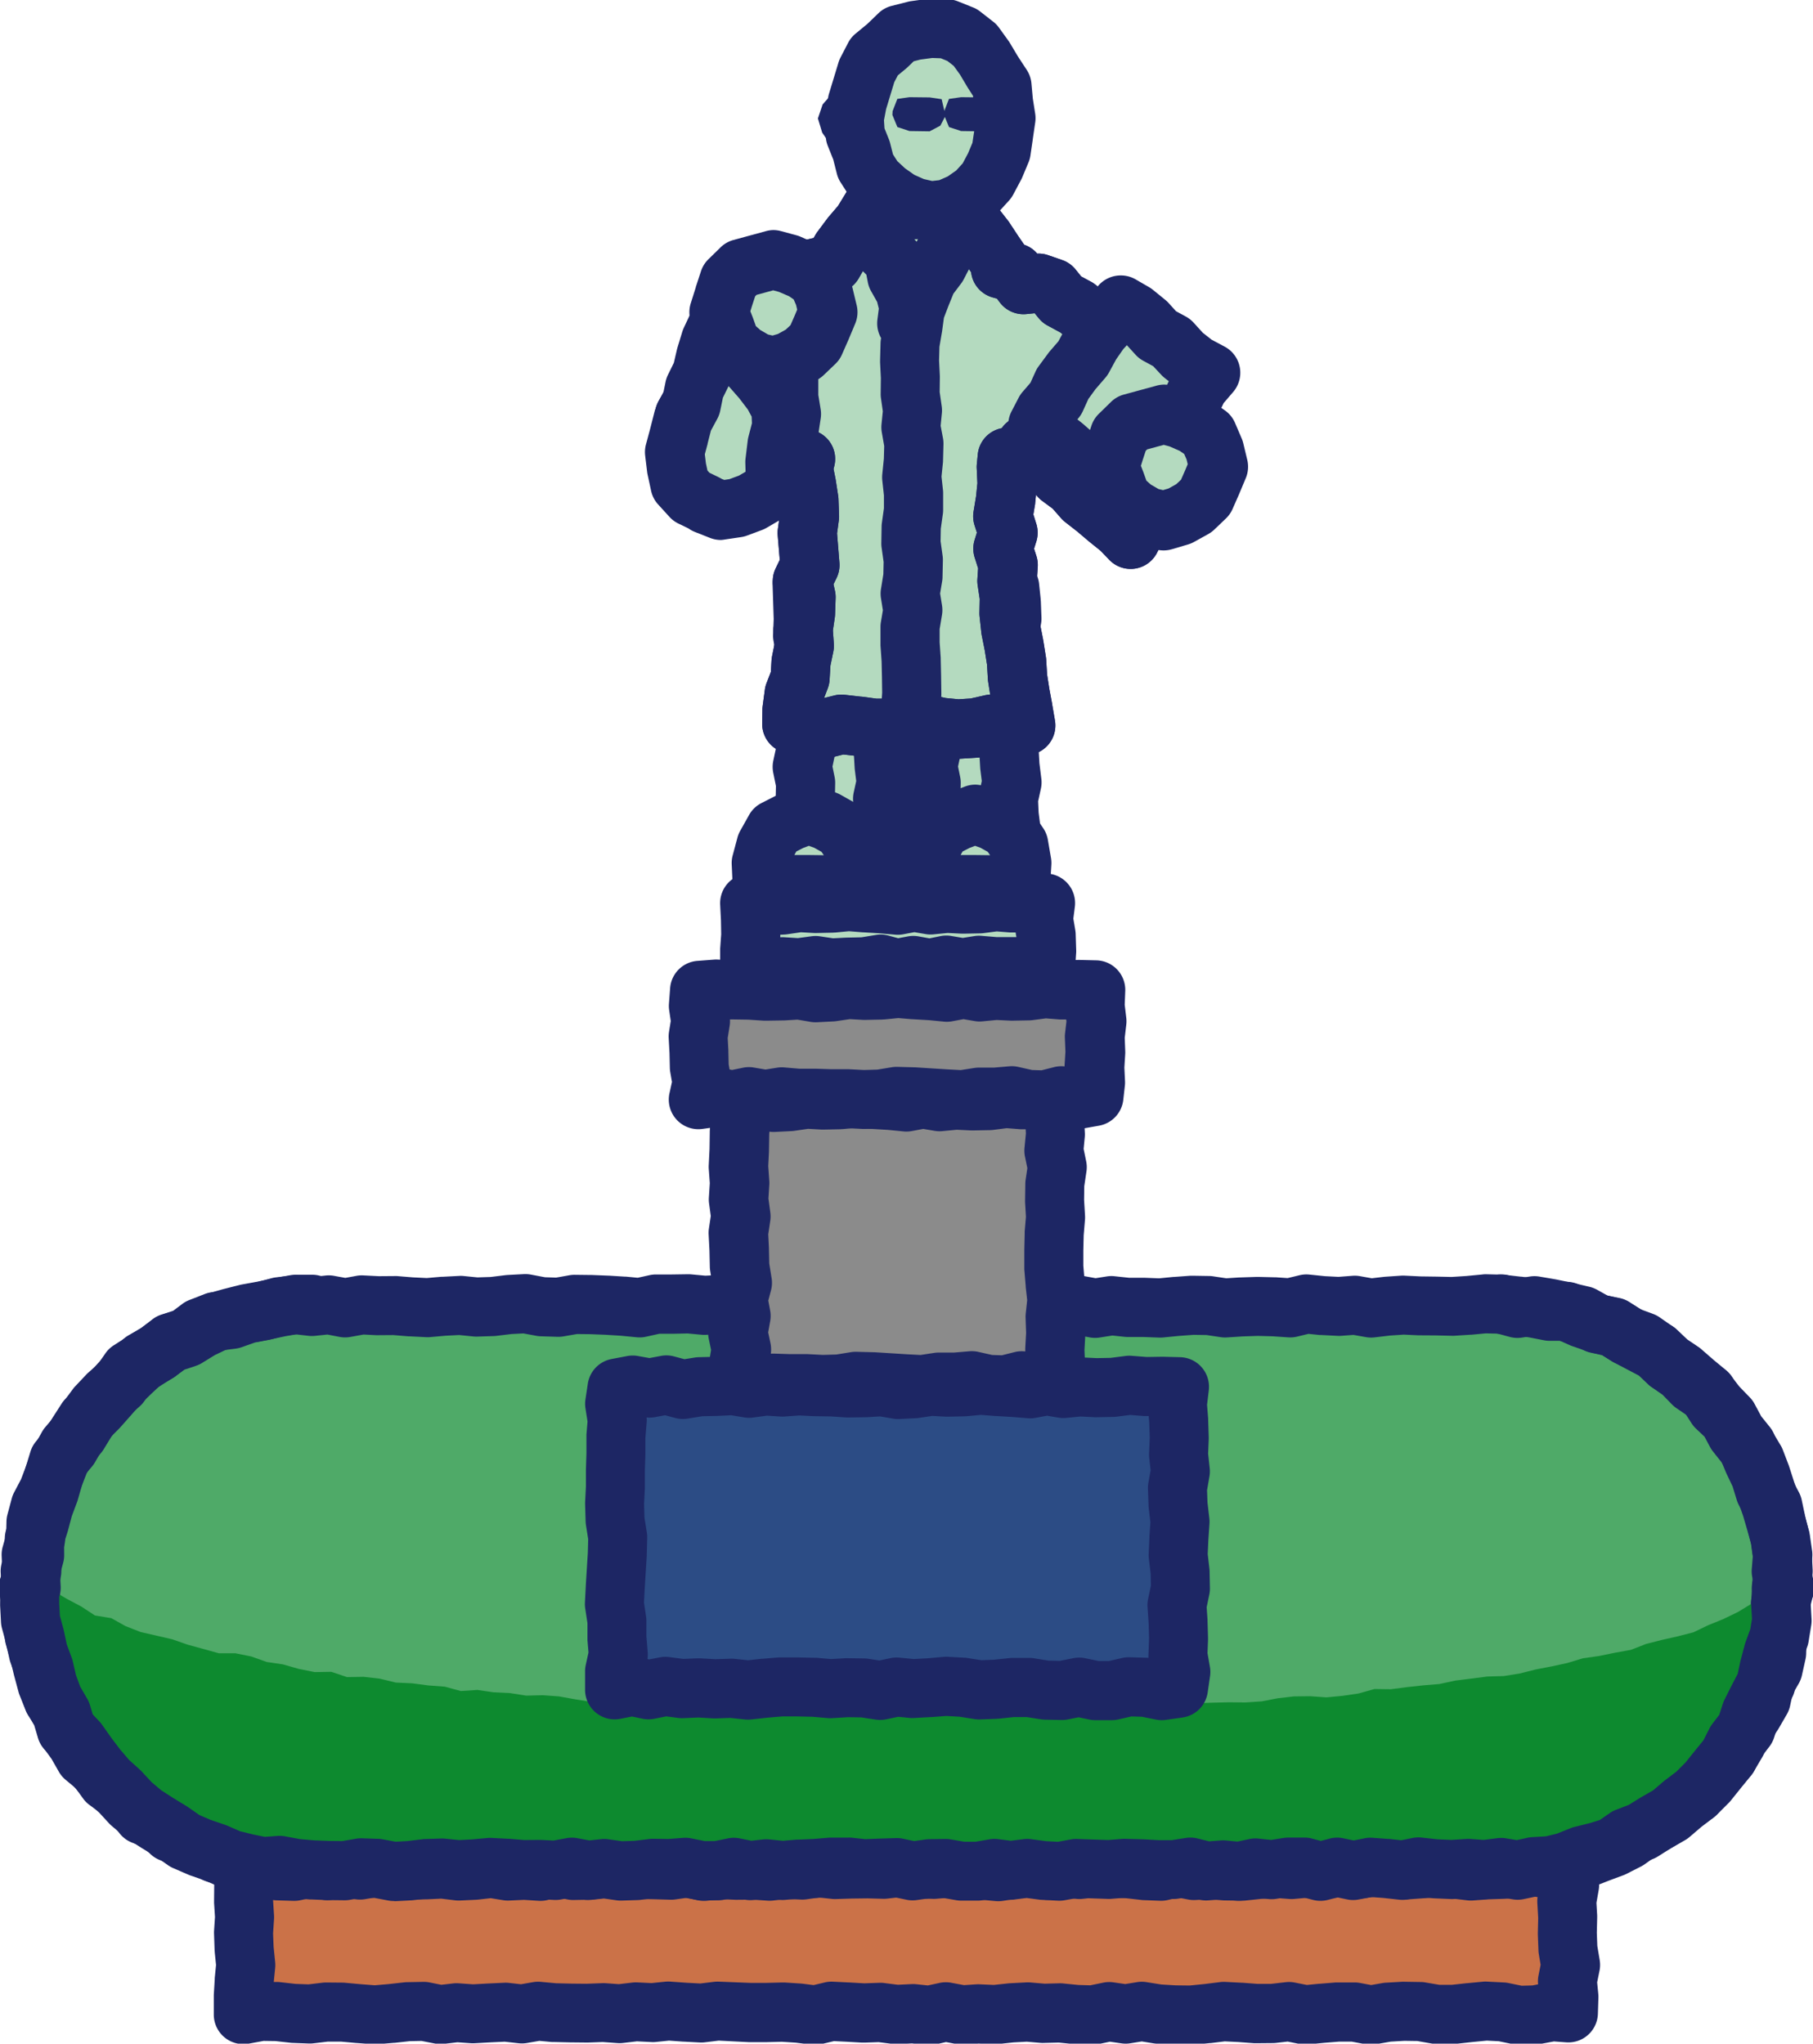 <svg xmlns="http://www.w3.org/2000/svg" xmlns:xlink="http://www.w3.org/1999/xlink" width="76.577" height="86.335" viewBox="0 0 76.577 86.335"><defs><clipPath id="a"><rect width="76.577" height="86.335" fill="none"/></clipPath></defs><g transform="translate(0 0)"><g transform="translate(0 0)" clip-path="url(#a)"><path d="M63.459,57.542H13.244a11.9,11.9,0,1,0,0,23.795H63.459a11.9,11.9,0,1,0,0-23.795" transform="translate(-0.056 -2.374)" fill="#4faa68"/><path d="M63.454,57.463l-.686-.017-.687.065-.688.044L60.7,57.54l-.687-.01-.686-.033-.686.046-.682.081-.682-.121-.683.051-.684-.035-.684-.07-.685.166-.686-.047-.686-.017-.688.023-.688.044-.686-.1-.686-.011-.685.05-.685.068-.685-.026h-.684L47,57.525l-.684.108-.685-.125-.685.056-.685-.057-.685-.028-.685-.023-.686.083-.688,0-.688.063-.689-.061-.688-.017-.687.062-.686-.146-.687.145H36.7l-.686-.017-.687-.014-.687.035-.689-.067-.69-.024-.689.031-.688,0-.688-.08-.688.02-.688.034-.689-.064-.691.015-.689,0-.689.152-.689-.067-.684-.042L25,57.485l-.686-.008-.689.118-.692-.022-.689-.129-.688.036-.689.083-.693.022-.691-.069-.691.035-.693.062-.692-.035-.692-.057-.69.006-.694-.035-.7.128-.7-.128-.7.073-.7-.079-.691.082-.674.182-.679.128-.652.229-.7.087-.648.253-.568.42-.67.214-.55.429-.607.341-.507.476-.5.48-.453.521-.455.514-.486.494-.374.581-.344.6-.455.541-.2.67-.247.645L1.754,66l-.18.674-.016.7-.188.672.028.7-.111.69H1.25l.144.69.038.691.076.688.193.666.161.672.18.669.257.644.389.58.18.689.41.563.346.607.545.453.4.564.566.411.513.456.431.569.668.252.511.486L7.937,80l.6.337.616.327.7.083L10.5,81l.672.168.69.056.685.107.693-.068.687.133.686-.085.688.059.687-.025.687-.084.686.053.686.055.682-.119.682.089.683-.007.684.066.684-.027.685.056h.685l.686-.035.688.009.688-.1.686.07.686-.128.685.018.685.072.685-.077h.684l.685.1.684.012.685-.1.685.015.685.118.685-.111.685.116.686,0,.688-.048.688-.016.689-.011.688.047.687.05.687-.031.686-.081.686.083.686-.1.687.11.688-.066.688-.009.69-.055.689.1.688-.05.688-.007.688.091.688-.123.69.132.69-.022h.689l.689.018.689-.169.685.165.685-.137.686-.035.69.132.691-.035.689-.09.688.1.689.038.693-.057.691-.093.691.134.693-.048.692-.056.692.107.69-.111.694,0,.7.148.7-.077.7.075.7-.057.678-.187.689-.051.663-.195.713-.012.649-.256.652-.244.619-.316.567-.407.615-.318.59-.367.518-.462.578-.395.406-.575.507-.476.458-.522.357-.6.291-.631.4-.571.347-.6.148-.686.354-.613.151-.681.018-.7.139-.677.008-.691.171-.688H75.3l.076-.694-.036-.7-.093-.69-.163-.677L74.938,66l-.33-.621-.2-.663-.3-.627-.267-.646-.439-.546-.33-.617-.485-.5-.432-.546-.581-.4-.481-.5-.567-.4-.5-.486-.573-.4-.656-.247-.593-.369-.684-.158-.652-.226-.641-.287-.708,0-.678-.131-.687-.094Z" transform="translate(-0.052 -2.37)" fill="#4faa68"/><path d="M22.245,56.194a1.25,1.25,0,0,1,.231.021l.595.112.47.015.565-.1a1.254,1.254,0,0,1,.225-.018l.686.008h.035l.686.027h.028l.684.042.044,0,.492.048.5-.11a1.25,1.25,0,0,1,.261-.029l.68,0L29.1,56.2a1.254,1.254,0,0,1,.144.005l.6.056.6-.029h.024l.688-.02a1.257,1.257,0,0,1,.18.008l.614.071.588,0,.664-.03q.049,0,.1,0l.69.024.078.005.6.058.594-.031q.045,0,.091,0l.687.014h.005l.67.017h.541l.561-.118a1.25,1.25,0,0,1,.517,0l.5.107.5-.045a1.251,1.251,0,0,1,.144,0l.688.017.079,0,.577.051L41.4,56.3q.053,0,.106-.005l.617,0,.616-.075a1.249,1.249,0,0,1,.193-.008l.685.023h.009l.686.028.052,0,.582.048.582-.047a1.248,1.248,0,0,1,.325.016l.475.087.473-.075a1.249,1.249,0,0,1,.328-.008l.618.066h.665l.6.023.6-.06.033,0,.686-.05q.055,0,.11,0l.686.011a1.25,1.25,0,0,1,.166.014l.555.083.555-.036.038,0,.688-.023h.073l.686.017.054,0,.494.034.5-.12a1.25,1.25,0,0,1,.422-.029l.652.067.573.029.6-.045a1.25,1.25,0,0,1,.311.016l.5.089.5-.059.063-.006.686-.046a1.251,1.251,0,0,1,.143,0l.665.032.667.009h.01l.633.014.616-.039.668-.063A1.259,1.259,0,0,1,62.8,56.2l.686.017q.054,0,.108.007l.693.078.03,0L65,56.4l.069.011.562.109.589,0a1.25,1.25,0,0,1,.507.109l.592.265.538.187.619.143a1.25,1.25,0,0,1,.378.156l.489.3.541.2a1.25,1.25,0,0,1,.269.141l.573.4a1.249,1.249,0,0,1,.158.129l.432.417.485.339a1.25,1.25,0,0,1,.182.155l.393.406.477.326a1.25,1.25,0,0,1,.274.256l.394.5.443.458a1.25,1.25,0,0,1,.2.279l.275.514.366.454a1.25,1.25,0,0,1,.181.306l.255.616.284.6a1.251,1.251,0,0,1,.066.169l.169.55.274.516a1.249,1.249,0,0,1,.119.328l.14.665.159.659a1.251,1.251,0,0,1,.024.126l.093.69q.007.051.009.1l.036.7a1.25,1.25,0,0,1-.006.2L76.6,69a1.25,1.25,0,0,1,.04.732l-.136.547-.006.546a1.249,1.249,0,0,1-.025.238l-.117.568-.015.592a1.249,1.249,0,0,1-.029.239l-.151.681a1.25,1.25,0,0,1-.138.354l-.256.442-.106.494a1.25,1.25,0,0,1-.138.36l-.347.6q-.026.045-.056.088l-.334.483-.246.533a1.252,1.252,0,0,1-.061.116l-.357.6a1.251,1.251,0,0,1-.134.184l-.458.523q-.04.046-.085.088l-.414.388-.332.471a1.25,1.25,0,0,1-.316.312l-.511.349-.457.408a1.25,1.25,0,0,1-.172.129l-.59.367q-.042.026-.086.049l-.534.276-.493.354a1.251,1.251,0,0,1-.161.1l-.619.316a1.249,1.249,0,0,1-.131.058l-.641.239-.639.252a1.25,1.25,0,0,1-.437.087l-.545.01-.5.147a1.249,1.249,0,0,1-.26.047l-.567.042-.56.154a1.249,1.249,0,0,1-.231.041l-.7.057a1.25,1.25,0,0,1-.235,0l-.562-.06-.563.062a1.25,1.25,0,0,1-.4-.02l-.571-.121-.463,0-.587.095a1.25,1.25,0,0,1-.39,0l-.547-.085-.546.044h-.014l-.693.048a1.25,1.25,0,0,1-.325-.02l-.49-.1-.488.066-.065.007-.693.057a1.248,1.248,0,0,1-.171,0l-.689-.038q-.055,0-.11-.011l-.518-.075-.519.068q-.049.006-.1.009l-.691.035a1.25,1.25,0,0,1-.3-.021l-.542-.1-.444.023-.595.119a1.25,1.25,0,0,1-.538-.01l-.389-.094-.394.1a1.251,1.251,0,0,1-.33.035l-.674-.018h-.653l-.67.021a1.25,1.25,0,0,1-.275-.022l-.463-.089-.461.082a1.25,1.25,0,0,1-.383.009l-.6-.079-.561.005-.649.047a1.25,1.25,0,0,1-.274-.01l-.549-.082-.548.043-.083,0-.636.008-.637.061a1.25,1.25,0,0,1-.318-.01l-.5-.08-.5.072a1.25,1.25,0,0,1-.33,0l-.538-.065-.538.063q-.045.005-.09.007l-.687.031a1.251,1.251,0,0,1-.146,0l-.683-.05-.635-.043-.633.01-.654.015-.66.046c-.031,0-.063,0-.094,0l-.686,0a1.25,1.25,0,0,1-.2-.017l-.481-.081-.481.078a1.25,1.25,0,0,1-.412,0l-.593-.1-.488-.011-.582.084a1.249,1.249,0,0,1-.2.013l-.684-.012a1.247,1.247,0,0,1-.157-.013L28.92,82.5H28.4l-.616.069a1.249,1.249,0,0,1-.27,0l-.637-.067-.5-.013-.557.1a1.249,1.249,0,0,1-.355.015l-.533-.054-.536.078a1.243,1.243,0,0,1-.195.013l-.648-.008-.646.033-.064,0h-.686q-.051,0-.1,0l-.611-.05-.608.024a1.248,1.248,0,0,1-.169,0l-.617-.06-.616.006a1.255,1.255,0,0,1-.174-.01l-.493-.064-.494.086a1.25,1.25,0,0,1-.314.015l-1.245-.1-.564.069q-.053.007-.107.008l-.687.025a1.254,1.254,0,0,1-.153,0l-.557-.048-.556.069a1.25,1.25,0,0,1-.392-.013l-.509-.1-.512.05a1.25,1.25,0,0,1-.316-.009l-.638-.1-.643-.052a1.25,1.25,0,0,1-.2-.033l-.672-.168a1.251,1.251,0,0,1-.151-.048l-.5-.194L9.007,81.9a1.25,1.25,0,0,1-.438-.137l-.616-.327-.025-.014-.486-.273-.547-.169a1.25,1.25,0,0,1-.493-.289l-.328-.312-.431-.163a1.25,1.25,0,0,1-.555-.415l-.357-.472L4.354,79l-.516-.375a1.25,1.25,0,0,1-.28-.282l-.312-.434-.422-.351a1.25,1.25,0,0,1-.286-.341l-.311-.546-.369-.506a1.25,1.25,0,0,1-.2-.42l-.127-.485-.271-.4a1.25,1.25,0,0,1-.123-.233l-.257-.644a1.249,1.249,0,0,1-.046-.138l-.18-.669-.009-.034-.154-.644-.185-.638a1.251,1.251,0,0,1-.042-.211l-.076-.688q0-.034-.006-.067l-.033-.6-.125-.6A1.25,1.25,0,0,1,.1,68.949l.045-.278L.121,68.1a1.25,1.25,0,0,1,.045-.386l.146-.521.013-.548a1.25,1.25,0,0,1,.042-.294l.18-.674a1.25,1.25,0,0,1,.1-.258l.293-.557.205-.535.191-.628a1.25,1.25,0,0,1,.24-.441L1.96,62.8l.289-.5.032-.052.374-.581a1.25,1.25,0,0,1,.16-.2l.463-.47.431-.486.45-.516q.035-.04.074-.077l.5-.48.013-.013.507-.476a1.25,1.25,0,0,1,.243-.178l.525-.3.477-.371a1.25,1.25,0,0,1,.388-.2l.473-.151.4-.3a1.25,1.25,0,0,1,.289-.159l.648-.253a1.25,1.25,0,0,1,.3-.076l.567-.071.525-.185a1.248,1.248,0,0,1,.182-.049l.631-.12.628-.17a1.251,1.251,0,0,1,.178-.034l.691-.082a1.249,1.249,0,0,1,.288,0l.561.063.562-.059a1.25,1.25,0,0,1,.355.014l.473.086.47-.086a1.249,1.249,0,0,1,.288-.019l.658.033.654-.005c.037,0,.075,0,.112,0l.673.055.585.029.606-.054.048,0,.691-.035a1.25,1.25,0,0,1,.188,0l.609.061.556-.018.634-.077.084-.007.688-.036Zm41.124,2.517-.558-.014-.613.058-.038,0-.688.044q-.054,0-.108,0l-.682-.015L60,58.78h-.042l-.615-.029-.583.039-.65.077a1.251,1.251,0,0,1-.365-.011l-.527-.093-.526.039a1.248,1.248,0,0,1-.156,0l-.684-.035-.064,0-.47-.048-.476.115a1.249,1.249,0,0,1-.38.032l-.66-.045-.623-.016-.633.021-.669.043a1.251,1.251,0,0,1-.265-.011l-.6-.09-.548-.008-.615.045-.669.066a1.251,1.251,0,0,1-.171.005l-.66-.025h-.659a1.264,1.264,0,0,1-.134-.007l-.52-.055-.52.082a1.25,1.25,0,0,1-.42,0l-.523-.1-.521.042a1.252,1.252,0,0,1-.2,0l-.658-.054-.655-.027-.584-.02-.59.072a1.252,1.252,0,0,1-.142.009l-.635,0-.636.058a1.251,1.251,0,0,1-.225,0l-.65-.058-.576-.014-.615.056a1.25,1.25,0,0,1-.372-.022l-.428-.091-.429.09a1.25,1.25,0,0,1-.256.027h-.72l-.684-.017-.64-.013-.642.033a1.248,1.248,0,0,1-.186,0l-.65-.063-.6-.021-.64.028h-.05l-.688,0a1.235,1.235,0,0,1-.149-.008l-.6-.069-.586.017-.676.033a1.251,1.251,0,0,1-.177,0l-.618-.058-.619.014h-.019l-.557,0-.56.124a1.251,1.251,0,0,1-.391.024l-.668-.065-.647-.04-.654-.026-.556-.006-.578.1a1.252,1.252,0,0,1-.251.017l-.692-.022A1.252,1.252,0,0,1,22.7,58.8l-.542-.1-.5.026-.647.078q-.055.007-.11.008l-.693.022a1.243,1.243,0,0,1-.164-.006l-.6-.06-.573.029-.669.06a1.246,1.246,0,0,1-.174,0l-.692-.035-.04,0-.636-.052-.634.005-.072,0-.549-.027-.552.1a1.251,1.251,0,0,1-.45,0l-.522-.1-.519.054a1.249,1.249,0,0,1-.27,0l-.552-.062-.457.054-.586.158q-.046.013-.094.021l-.586.111-.563.2a1.249,1.249,0,0,1-.26.061l-.545.068-.348.136-.434.321a1.25,1.25,0,0,1-.364.186l-.458.146L7.48,60.5a1.25,1.25,0,0,1-.155.1l-.474.267-.39.366-.452.437-.418.48-.007.008-.455.514-.045.048-.4.4-.288.447-.329.571a1.248,1.248,0,0,1-.127.181l-.29.345-.13.425q-.013.042-.029.083l-.247.645a1.25,1.25,0,0,1-.061.134l-.262.5-.106.395-.013.555a1.251,1.251,0,0,1-.046.308l-.135.482.02.5a1.25,1.25,0,0,1-.015.249l-.09.561.076.366a1.249,1.249,0,0,1,.024.186l.036.657.06.548.163.563q.008.028.015.056l.157.655.157.582.181.453.315.47a1.25,1.25,0,0,1,.171.38l.12.46.271.372a1.251,1.251,0,0,1,.076.117l.234.41.371.309a1.249,1.249,0,0,1,.216.232l.287.4.4.293q.05.036.1.077l.513.456a1.251,1.251,0,0,1,.165.179l.214.282.331.125a1.25,1.25,0,0,1,.42.264l.3.284.394.122a1.25,1.25,0,0,1,.243.1l.59.331.4.211L10,79.5a1.25,1.25,0,0,1,.306.076l.571.222.5.124.588.047q.047,0,.093.011l.527.083.535-.053a1.25,1.25,0,0,1,.36.017l.492.1.489-.061a1.25,1.25,0,0,1,.262,0l.612.053.557-.02.634-.078a1.251,1.251,0,0,1,.248-.006l1.219.1.526-.092a1.25,1.25,0,0,1,.377-.008l.595.078.6-.006a1.254,1.254,0,0,1,.133.006l.6.058.6-.023a1.255,1.255,0,0,1,.15,0l.635.052h.6l.654-.034.08,0,.59.007.591-.086a1.25,1.25,0,0,1,.306-.006l.508.052.51-.095a1.249,1.249,0,0,1,.261-.021l.685.018q.049,0,.1.006l.551.058.55-.062A1.251,1.251,0,0,1,28.324,80h.684a1.263,1.263,0,0,1,.18.013l.606.087.5.008.585-.084a1.25,1.25,0,0,1,.206-.013l.685.015a1.252,1.252,0,0,1,.184.018l.479.082.479-.078a1.25,1.25,0,0,1,.409,0l.585.1.538,0,.642-.045.057,0,.688-.016h.01l.689-.011q.052,0,.1,0l.688.047h.005l.614.045.569-.025.642-.075a1.25,1.25,0,0,1,.3,0l.521.063.521-.076a1.25,1.25,0,0,1,.378,0l.529.085.529-.051q.052,0,.1-.006l.647-.008.649-.051a1.25,1.25,0,0,1,.283.01l.553.082.551-.04.078,0,.688-.007a1.252,1.252,0,0,1,.176.011l.5.066.5-.089a1.25,1.25,0,0,1,.455,0l.554.106.551-.018h.762l.522.014.527-.129a1.25,1.25,0,0,1,.59,0l.417.1.414-.083a1.25,1.25,0,0,1,.181-.023L52.314,80a1.25,1.25,0,0,1,.3.021l.542.1.491-.025.64-.084a1.25,1.25,0,0,1,.341,0l.634.092.549.031.575-.047L57.044,80a1.249,1.249,0,0,1,.4.012l.53.1.523-.036.685-.055a1.25,1.25,0,0,1,.292.011l.5.077.5-.08a1.244,1.244,0,0,1,.207-.016l.694,0a1.25,1.25,0,0,1,.251.027l.5.106.5-.055a1.25,1.25,0,0,1,.27,0l.58.062.46-.037.564-.156a1.25,1.25,0,0,1,.24-.042l.557-.041.536-.157a1.25,1.25,0,0,1,.33-.05l.487-.009.439-.173.021-.008.585-.218.471-.241.49-.352a1.251,1.251,0,0,1,.155-.1l.571-.3.456-.284.437-.39a1.252,1.252,0,0,1,.127-.1l.392-.268.275-.391a1.25,1.25,0,0,1,.167-.192l.463-.434.343-.391L72.3,75.4l.264-.571a1.25,1.25,0,0,1,.107-.187l.365-.529.224-.39.107-.5a1.25,1.25,0,0,1,.14-.362l.258-.446.083-.375.015-.582a1.25,1.25,0,0,1,.025-.219L74,70.682l.006-.571a1.25,1.25,0,0,1,.037-.287l.031-.124a1.25,1.25,0,0,1-.021-.4l.065-.594-.028-.544-.078-.576-.148-.615-.008-.035-.107-.51-.247-.465a1.25,1.25,0,0,1-.091-.218l-.177-.577-.259-.545q-.014-.029-.026-.059l-.2-.48-.327-.406a1.25,1.25,0,0,1-.129-.195l-.248-.464-.364-.377q-.042-.044-.08-.092l-.315-.4-.424-.29a1.25,1.25,0,0,1-.193-.162l-.4-.411-.468-.327a1.25,1.25,0,0,1-.152-.125l-.43-.415-.363-.251-.513-.193a1.25,1.25,0,0,1-.219-.108l-.417-.26-.481-.111a1.249,1.249,0,0,1-.128-.037l-.652-.226q-.051-.018-.1-.04l-.4-.179h-.443a1.251,1.251,0,0,1-.234-.023l-.644-.125-.638-.087Z" transform="translate(-0.052 -2.37)" fill="#1d2664"/><path d="M35.524,5.164l.2-.592.389-.441.527-.246.594.162.287.542.216.575-.213.577-.348.466-.536.262-.584-.2-.35-.505Z" transform="translate(-0.978 -0.16)" fill="#1d2664"/><path d="M38.77,38.231l-.622.119-.687-.068-.687.039-.69.053-.72-.053.1-.716-.026-.688-.076-.69,0-.692.109-.69.014-.69-.141-.69.147-.693v-.692l-.162-.692.021-.694L35.487,30l-.108-.692.1-.692-.128-.7.028-.7-.021-.7-.025-.755.74.123.687-.014.687-.082.69.032.655.034.068.651.026.687-.125.69.078.693-.03.69.024.689.058.69-.073.694.026.692-.082.692.04.694.086.693-.151.693.031.691.088.7-.012.7-.105.7Z" transform="translate(-1.458 -1.063)" fill="#b4dabf"/><path d="M36.082,39.624q-.046,0-.091,0l-.72-.053a1.25,1.25,0,0,1-1.148-1.413l.082-.61-.02-.537-.071-.646a1.251,1.251,0,0,1-.007-.14l0-.692a1.25,1.25,0,0,1,.015-.192l.1-.606.01-.466-.113-.554a1.25,1.25,0,0,1,0-.509l.12-.566v-.417l-.129-.551a1.25,1.25,0,0,1-.032-.323l.021-.694a1.249,1.249,0,0,1,.024-.207l.1-.476-.074-.472a1.25,1.25,0,0,1,0-.377l.072-.487-.09-.491a1.249,1.249,0,0,1-.02-.275l.026-.652-.045-1.405a1.25,1.25,0,0,1,1.454-1.274l.626.1.51-.011.626-.075a1.251,1.251,0,0,1,.206-.008l.69.032H38.2l.655.034a1.25,1.25,0,0,1,1.179,1.118l.068.651q0,.041.006.083l.026.687a1.249,1.249,0,0,1-.019.269l-.092.511.057.512a1.249,1.249,0,0,1,.007.193l-.028.642.021.61.055.66a1.25,1.25,0,0,1,0,.234l-.064.606.023.6a1.251,1.251,0,0,1-.008.195l-.069.582.031.542.081.652a1.25,1.25,0,0,1-.019.421L40,34.919l.021.477.082.644a1.25,1.25,0,0,1,.01.178l-.012.7a1.249,1.249,0,0,1-.014.167L40,37.656l.023.521A1.25,1.25,0,0,1,39,39.459l-.622.119a1.25,1.25,0,0,1-.358.016l-.59-.058-.578.033-.678.052Q36.13,39.624,36.082,39.624Zm.524-3.464.068.621q0,.045.007.089l.008.2H36.7l.687-.039a1.25,1.25,0,0,1,.173,0l.037-.247.009-.523-.077-.606q-.006-.051-.009-.1l-.031-.691a1.25,1.25,0,0,1,.028-.322l.106-.484-.06-.481q-.005-.041-.007-.082l-.04-.694a1.251,1.251,0,0,1,.007-.22l.071-.6-.022-.595a1.25,1.25,0,0,1,.006-.177l.061-.577-.048-.573q0-.03,0-.06l-.024-.689q0-.049,0-.1l.026-.594-.067-.6a1.25,1.25,0,0,1,.012-.361l.1-.557,0-.055-.137-.006-.585.07q-.061.007-.123.009l-.16,0,0,.053q0,.044,0,.088l-.022.557.1.558a1.25,1.25,0,0,1,.007.409l-.075.5.079.5a1.25,1.25,0,0,1-.009.439l-.118.591-.013.426.125.533a1.25,1.25,0,0,1,.033.287v.692a1.25,1.25,0,0,1-.027.257l-.093.439.089.436a1.25,1.25,0,0,1,.025.276l-.014.69a1.25,1.25,0,0,1-.015.169l-.094.595Z" transform="translate(-1.458 -1.063)" fill="#1d2664"/><path d="M44.3,38.231l-.622.119-.687-.068-.687.039-.69.053-.72-.053.1-.716-.026-.688-.076-.69,0-.692.109-.69.014-.69-.141-.69.147-.693v-.692l-.162-.692.021-.694L41.016,30l-.108-.692.1-.692-.128-.7.028-.7-.021-.7-.025-.755.74.123.687-.014.687-.082.69.032.655.034.068.651.026.687-.125.69.078.693-.03.69.024.689.058.69-.073.694.026.692-.082.692.04.694.086.693-.151.693.031.691.088.7-.012.7-.105.7Z" transform="translate(-1.686 -1.063)" fill="#b4dabf"/><path d="M41.612,39.624q-.046,0-.091,0l-.72-.053a1.25,1.25,0,0,1-1.148-1.413l.082-.61-.02-.537-.071-.646a1.251,1.251,0,0,1-.007-.14l0-.692a1.25,1.25,0,0,1,.015-.192l.1-.606.01-.466-.113-.554a1.25,1.25,0,0,1,0-.509l.12-.566v-.417l-.129-.551a1.25,1.25,0,0,1-.032-.323l.021-.694a1.249,1.249,0,0,1,.024-.207l.1-.476-.074-.472a1.25,1.25,0,0,1,0-.377l.072-.487-.09-.491a1.249,1.249,0,0,1-.02-.275l.026-.652-.045-1.405a1.25,1.25,0,0,1,1.454-1.274l.626.1.51-.011.626-.075a1.251,1.251,0,0,1,.206-.008l.69.032h.007l.655.034a1.25,1.25,0,0,1,1.179,1.118l.068.651q0,.041.006.083l.026.687a1.25,1.25,0,0,1-.019.269l-.092.511.057.512a1.249,1.249,0,0,1,.007.193l-.028.642.021.61.055.66a1.25,1.25,0,0,1,0,.234l-.064.606.023.6a1.251,1.251,0,0,1-.008.195l-.069.582.031.542.081.652a1.25,1.25,0,0,1-.019.421l-.117.534.021.477.082.644a1.25,1.25,0,0,1,.01.178l-.012.7a1.249,1.249,0,0,1-.014.167l-.087.575.023.521a1.25,1.25,0,0,1-1.014,1.282l-.622.119a1.25,1.25,0,0,1-.358.016l-.59-.058-.578.033-.678.052Q41.659,39.624,41.612,39.624Zm.524-3.464.068.621q0,.045.007.089l.008.2h.012l.687-.039a1.25,1.25,0,0,1,.173,0l.037-.247.009-.523-.077-.606q-.006-.051-.009-.1l-.031-.691a1.25,1.25,0,0,1,.028-.322l.106-.484-.06-.481q-.005-.041-.007-.082l-.04-.694a1.251,1.251,0,0,1,.007-.22l.071-.6-.022-.595a1.25,1.25,0,0,1,.006-.177l.061-.577-.048-.573q0-.03,0-.06l-.024-.689q0-.049,0-.1l.026-.594-.067-.6a1.25,1.25,0,0,1,.012-.361l.1-.557,0-.055-.137-.006-.585.07q-.061.007-.123.009l-.16,0,0,.053q0,.044,0,.088l-.022.557.1.558a1.25,1.25,0,0,1,.007.409l-.075.5.079.5a1.25,1.25,0,0,1-.009.439l-.118.591-.013.426.125.533a1.25,1.25,0,0,1,.033.287v.692a1.251,1.251,0,0,1-.027.257l-.093.439.089.436a1.25,1.25,0,0,1,.025.276l-.014.69a1.25,1.25,0,0,1-.015.169l-.094.595Z" transform="translate(-1.686 -1.063)" fill="#1d2664"/><path d="M66.725,82.332l-.713.028-.688-.094-.688,0-.688.1-.688.022-.689.051-.688-.081-.689-.084-.689.074-.69.05-.69-.09-.69-.029-.69.1-.689-.069-.689.042-.689-.03-.685.062-.685-.052-.686.048-.687.073-.687-.01-.688-.056-.689.035-.691-.135-.69.169-.689-.026-.689-.084-.688-.035-.687-.01-.687.074-.686-.092-.687.125-.686-.129-.686.084-.687.1-.687-.063-.687-.02-.688-.07-.689.058-.691-.015-.691-.066-.692.079-.69-.018-.69.009-.689.021-.689-.076-.689.1-.689-.031-.69.079-.69-.046-.692.007-.693-.031-.691.075-.691-.149-.691.1-.69-.02-.691-.014-.693-.023-.693-.037-.692.093-.691.012-.692-.131-.687.177-.687-.044-.689.033L21.2,82.32l-.694.079-.692.033-.691-.084-.692.034-.7.013-.694-.123h-.694l-.7.119-.7-.091-.694.116-.693-.117-.7.141-.7-.021-.7-.147-.757.026.021.732-.007.675.043.674-.044.673.027.672.069.676-.068.677-.044.679,0,.741.75-.138.688.01.688.077.688.026.688-.081.689.006.688.062.689.054.69-.058.689-.077.691-.013.69.134.689-.081.689.048.689-.038L21.8,88.4l.685.077.685-.119.685.063.687.016.687.007.688-.025.689.05.691-.081.69.034.689-.07.689.049.688.036.687-.082.687.027.686.027h.687l.686-.017.686.044.687.087.687-.164.687.033.688.039.69-.024.69.087L39,88.454l.692.073.69-.15.69.133.69-.046.688.031.689-.075.689-.036.69.059.69-.017.692.07.693.02.691-.142.691.1.691-.112.69.112.692.042.692.008.693-.069.692-.085.691.035.692.052.687-.006.687-.079.689.139.692-.068.694-.056.692,0,.691.13.692-.122.7-.04.694.011.694.123.7,0,.7-.077.694-.066.693.035.7.143.7-.018.7-.137.691.051.021-.664-.066-.675.133-.674-.112-.673-.026-.672.016-.676-.039-.677.12-.679Z" transform="translate(-0.442 -3.394)" fill="#cb7248"/><path d="M64.635,81.012h.007l.688,0a1.25,1.25,0,0,1,.162.011l.58.079.6-.024a1.25,1.25,0,0,1,1.3,1.225l.013.7a1.25,1.25,0,0,1-.019.241l-.094.535.031.531q0,.051,0,.1l-.015.637.021.554.1.595a1.25,1.25,0,0,1-.007.448l-.1.493.048.491a1.25,1.25,0,0,1,.005.162l-.021.664A1.25,1.25,0,0,1,66.6,89.673l-.524-.039-.536.1a1.249,1.249,0,0,1-.207.023l-.7.018a1.247,1.247,0,0,1-.284-.025l-.6-.124-.507-.026-.594.057-.686.076a1.25,1.25,0,0,1-.142.008l-.7,0a1.25,1.25,0,0,1-.212-.019l-.6-.105-.548-.008-.577.033-.621.109a1.25,1.25,0,0,1-.448,0l-.58-.109-.525,0-.63.05-.681.067a1.251,1.251,0,0,1-.369-.019l-.5-.1-.492.056a1.25,1.25,0,0,1-.132.008l-.687.006q-.052,0-.1,0l-.677-.051-.568-.028-.585.072-.029,0-.693.069a1.265,1.265,0,0,1-.138.006l-.692-.008-.062,0-.692-.042a1.249,1.249,0,0,1-.124-.014l-.49-.08-.491.08a1.25,1.25,0,0,1-.379,0l-.475-.069-.477.1a1.247,1.247,0,0,1-.288.025l-.693-.02q-.045,0-.089-.006l-.614-.062-.612.015a1.25,1.25,0,0,1-.138,0l-.6-.052-.568.03-.655.071a1.252,1.252,0,0,1-.19.006l-.619-.028-.621.041a1.25,1.25,0,0,1-.32-.02l-.439-.085-.44.1a1.251,1.251,0,0,1-.4.021l-.6-.063-.6.029a1.252,1.252,0,0,1-.217-.008l-.591-.075-.59.02q-.057,0-.115,0l-.682-.039-.5-.024-.515.123a1.25,1.25,0,0,1-.447.024l-.649-.082-.592-.038-.631.016h-.768L30.8,89.6l-.589.071a1.248,1.248,0,0,1-.215.007l-.688-.036h-.022L28.7,89.6l-.582.059a1.247,1.247,0,0,1-.187,0l-.587-.029-.589.069a1.249,1.249,0,0,1-.235.005l-.622-.045-.621.022h-.057l-.687-.007h-.017l-.687-.016-.085,0-.52-.048L22.7,89.7a1.251,1.251,0,0,1-.353.011l-.587-.066-.584.027-.684.038a1.25,1.25,0,0,1-.156,0l-.573-.04-.574.067a1.25,1.25,0,0,1-.384-.015l-.56-.109-.5.01-.633.07-.033,0-.69.058a1.25,1.25,0,0,1-.2,0L15.5,89.7h-.016l-.637-.058-.559,0-.61.072a1.25,1.25,0,0,1-.194.008l-.688-.026q-.046,0-.091-.007l-.628-.07-.5-.007-.629.116a1.25,1.25,0,0,1-1.476-1.233l0-.741q0-.039,0-.078L9.512,87q0-.022,0-.044l.055-.551-.056-.55q0-.038-.005-.077L9.483,85.1a1.246,1.246,0,0,1,0-.132l.039-.592-.038-.593q0-.046,0-.092l.006-.651-.02-.708a1.25,1.25,0,0,1,1.207-1.285l.757-.026a1.248,1.248,0,0,1,.3.026l.592.124.443.013.556-.112a1.25,1.25,0,0,1,.456-.007l.486.082.487-.081a1.25,1.25,0,0,1,.368-.007l.508.067.51-.087a1.251,1.251,0,0,1,.209-.018h.694a1.272,1.272,0,0,1,.219.019l.574.1.555-.011.674-.033a1.248,1.248,0,0,1,.212.008l.586.072.546-.026.653-.074a1.25,1.25,0,0,1,.342.008l.563.092.558-.026a1.248,1.248,0,0,1,.139,0l.488.031.494-.128a1.25,1.25,0,0,1,.545-.018l.566.107.49-.009.621-.083a1.249,1.249,0,0,1,.234-.009l.681.037.672.022.684.014h.01l.583.017.585-.084a1.25,1.25,0,0,1,.44.015l.494.106.491-.053a1.256,1.256,0,0,1,.19-.006l.66.029.658-.006q.048,0,.1,0l.578.039.578-.066a1.251,1.251,0,0,1,.2-.007l.572.025.573-.082a1.251,1.251,0,0,1,.314-.005l.6.066.6-.018h.023l.69-.009h.049l.6.016.605-.069a1.25,1.25,0,0,1,.26,0l.646.062.58.013.624-.052a1.251,1.251,0,0,1,.23,0l.644.065.642.019.078,0,.543.05.543-.077.022,0,.686-.084a1.25,1.25,0,0,1,.384.012l.459.087.46-.083a1.251,1.251,0,0,1,.389-.009l.537.072.537-.058a1.246,1.246,0,0,1,.151-.007l.687.01.047,0,.688.035q.044,0,.088.008l.637.078.462.017.521-.127a1.25,1.25,0,0,1,.537-.013l.54.106.536-.028a1.249,1.249,0,0,1,.165,0l.647.052.571.008.613-.065.045,0,.686-.048a1.249,1.249,0,0,1,.181,0l.582.044.581-.053a1.249,1.249,0,0,1,.167,0l.624.027.624-.038a1.249,1.249,0,0,1,.2,0l.54.054.542-.076a1.245,1.245,0,0,1,.226-.011l.69.029q.055,0,.11.009l.565.074.542-.039.668-.072a1.251,1.251,0,0,1,.285,0l1.254.151.57-.042.052,0,.62-.02.621-.088A1.251,1.251,0,0,1,64.635,81.012Zm.6,2.5-.515,0-.6.085a1.251,1.251,0,0,1-.136.012l-.662.021-.663.049a1.248,1.248,0,0,1-.239-.005l-1.24-.149-.547.059-.043,0-.69.05a1.249,1.249,0,0,1-.252-.007l-.636-.083-.522-.022-.578.081a1.25,1.25,0,0,1-.3.006l-.589-.059-.589.036a1.244,1.244,0,0,1-.13,0l-.606-.026-.6.055a1.251,1.251,0,0,1-.207,0l-.595-.045-.572.04-.665.071a1.251,1.251,0,0,1-.149.007l-.687-.01-.083,0-.606-.049-.607.031a1.25,1.25,0,0,1-.3-.022l-.422-.082-.423.1a1.249,1.249,0,0,1-.344.035l-.689-.026q-.053,0-.1-.008L48,83.583l-.621-.032-.588-.008-.612.066a1.251,1.251,0,0,1-.3,0l-.491-.066-.494.089a1.25,1.25,0,0,1-.455,0l-.5-.093-.482.059-.677.1a1.251,1.251,0,0,1-.289.007l-.649-.06-.648-.019q-.045,0-.09-.006l-.573-.058-.574.048a1.247,1.247,0,0,1-.132,0l-.691-.015q-.046,0-.091-.005l-.561-.054-.562.064a1.251,1.251,0,0,1-.174.008l-.666-.018-.655.008-.678.021a1.255,1.255,0,0,1-.175-.007l-.532-.058-.533.076a1.249,1.249,0,0,1-.233.011l-.591-.026-.592.067a1.249,1.249,0,0,1-.225.005l-.643-.043-.645.006h-.067l-.6-.026-.6.065a1.25,1.25,0,0,1-.4-.021l-.473-.1-.47.067a1.253,1.253,0,0,1-.213.012l-.685-.02-.686-.014h-.015l-.693-.023H26.66l-.576-.031-.576.077a1.251,1.251,0,0,1-.144.011l-.691.012a1.254,1.254,0,0,1-.256-.022L24,83.548l-.417.108a1.251,1.251,0,0,1-.392.037l-.618-.04-.62.029a1.25,1.25,0,0,1-.261-.015l-.522-.085-.522.059-.082.007-.692.033a1.252,1.252,0,0,1-.21-.008l-.586-.071-.586.028h-.036l-.7.013a1.254,1.254,0,0,1-.242-.019l-.585-.1h-.478l-.592.1a1.25,1.25,0,0,1-.373.007l-.51-.067-.51.085a1.25,1.25,0,0,1-.414,0l-.465-.078-.47.1a1.252,1.252,0,0,1-.286.024l-.7-.021a1.25,1.25,0,0,1-.155-.014v.018l.04.628a1.25,1.25,0,0,1,0,.162l-.04.607.023.568.065.637a1.25,1.25,0,0,1,0,.252l-.059.591.157,0q.061,0,.121.008l.643.072.545.02.592-.07a1.257,1.257,0,0,1,.157-.009l.689.006q.051,0,.1.005l.681.062.58.045.573-.049.673-.075q.057-.006.114-.007l.691-.013a1.246,1.246,0,0,1,.263.023l.5.1.5-.058a1.25,1.25,0,0,1,.232-.005l.611.043.611-.034h.012l.689-.032a1.248,1.248,0,0,1,.2.006l.507.057.51-.088a1.252,1.252,0,0,1,.328-.013l.643.059.636.015.65.006.66-.024a1.245,1.245,0,0,1,.135,0l.572.041.574-.067a1.252,1.252,0,0,1,.205-.007l.6.029.6-.061a1.25,1.25,0,0,1,.215,0l.678.048.569.03.58-.07a1.251,1.251,0,0,1,.2-.008l1.349.053h.647l.672-.017q.056,0,.112,0l.686.044.077.007.462.059.466-.111a1.252,1.252,0,0,1,.349-.033l.687.033h.012l.631.036.633-.022a1.249,1.249,0,0,1,.2.009l.582.074.582-.028a1.251,1.251,0,0,1,.191.005l.493.052.494-.107a1.25,1.25,0,0,1,.5-.006l.532.1.529-.035a1.252,1.252,0,0,1,.139,0l.593.026.594-.064.069-.006.689-.036a1.248,1.248,0,0,1,.173,0l.621.053.621-.016a1.254,1.254,0,0,1,.157.006l.648.065.5.015.549-.113a1.25,1.25,0,0,1,.43-.013l.5.072.5-.081a1.25,1.25,0,0,1,.4,0l.628.1.6.036.592.007.61-.061.678-.084a1.252,1.252,0,0,1,.215-.008l.691.035.031,0,.64.048.57,0,.622-.071a1.25,1.25,0,0,1,.389.017l.506.1.506-.05.023,0,.694-.056q.053,0,.107,0l.692,0a1.25,1.25,0,0,1,.225.022l.467.088.468-.082a1.25,1.25,0,0,1,.144-.017l.7-.04q.046,0,.091,0l.694.011a1.252,1.252,0,0,1,.2.019l.589.1.518,0,.624-.069.019,0,.694-.066a1.248,1.248,0,0,1,.182,0l.693.035a1.249,1.249,0,0,1,.187.024l.557.114.45-.012.241-.047v-.01a1.25,1.25,0,0,1,.018-.364l.089-.451-.075-.448a1.251,1.251,0,0,1-.016-.157l-.026-.672q0-.039,0-.078l.015-.625-.036-.626a1.25,1.25,0,0,1,.011-.253Z" transform="translate(-0.442 -3.394)" fill="#1d2664"/><path d="M45.926,48.448l-.718-.018-.693.011-.7-.055-.7.089-.7.013-.7-.034-.7.067-.7-.119-.7.131-.7-.055-.7-.041-.7-.056-.7.066-.7.015-.7-.039-.7.1-.7.035-.707-.118-.7.037.015.686-.046.7-.011.7-.035.7.05.7-.044.7.094.7-.1.7.035.7.015.7.112.7-.187.7.13.7-.126.7.142.706-.118.709.1.676.661.045.694,0,.7.023h.7l.7.035.7-.021.7-.112.7.018.7.044.7.044.7.036.7-.107.7,0,.7-.059.7.156.7.023.7-.177.707.147.651-.114.068-.641-.03-.7.039-.7-.024-.7.076-.7-.078-.7-.058-.7,0-.7.016-.7.059-.7-.041-.7.01-.7.1-.7-.145-.7.068-.707-.039-.709Z" transform="translate(-1.341 -1.996)" fill="#8b8b8b"/><path d="M37.521,47.133q.049,0,.1,0l.69.055.688.041.024,0,.535.042.539-.1a1.25,1.25,0,0,1,.44,0l.535.091.532-.051a1.253,1.253,0,0,1,.18,0l.656.032.591-.011.631-.081a1.249,1.249,0,0,1,.256-.006l.638.05.635-.01h.051l.718.018a1.25,1.25,0,0,1,1.215,1.344l-.049.65.035.626a1.251,1.251,0,0,1,0,.189l-.05.519.107.52a1.25,1.25,0,0,1,.012.436l-.092.618-.008.573.039.658a1.251,1.251,0,0,1,0,.178l-.056.667-.015.647,0,.636.053.637.076.682a1.249,1.249,0,0,1,0,.273l-.066.61.021.611q0,.056,0,.113l-.036.641.027.638a1.248,1.248,0,0,1-.006.185l-.068.641a1.25,1.25,0,0,1-1.027,1.1l-.651.114a1.25,1.25,0,0,1-.47-.007l-.425-.088-.425.107a1.251,1.251,0,0,1-.346.037l-.7-.023a1.25,1.25,0,0,1-.232-.029l-.512-.114-.51.043q-.049,0-.1,0l-.61,0-.611.094a1.25,1.25,0,0,1-.254.013l-.7-.036H39.5l-1.377-.087-.56-.015-.582.094a1.249,1.249,0,0,1-.161.015l-.7.021q-.05,0-.1,0l-.67-.034h-.707l-.674-.022-.672,0q-.044,0-.089,0l-.661-.045a1.25,1.25,0,0,1-1.152-1.07l-.1-.676a1.25,1.25,0,0,1,0-.382l.08-.482-.1-.481a1.25,1.25,0,0,1-.005-.466l.086-.481-.089-.478a1.25,1.25,0,0,1,.021-.55l.119-.446-.07-.441a1.25,1.25,0,0,1-.015-.17l-.015-.685-.035-.684a1.25,1.25,0,0,1,.012-.245l.078-.529-.071-.529a1.25,1.25,0,0,1-.009-.244l.039-.616-.044-.616a1.249,1.249,0,0,1,0-.15l.033-.678.01-.681q0-.032,0-.063l.042-.646-.014-.632a1.25,1.25,0,0,1,1.183-1.276l.7-.037a1.249,1.249,0,0,1,.273.015l.573.1.51-.026.645-.094a1.251,1.251,0,0,1,.251-.011l.65.037.607-.013.656-.062Q37.463,47.133,37.521,47.133Zm1.317,2.594-.688-.041-.025,0-.595-.047-.593.056q-.045,0-.09.005l-.7.015q-.049,0-.1,0l-.573-.032-.579.084q-.058.009-.117.012l-.7.035a1.251,1.251,0,0,1-.239-.011l-.008.119-.01.67q0,.021,0,.043l-.031.625.044.625a1.25,1.25,0,0,1,0,.167l-.036.577.078.581a1.25,1.25,0,0,1,0,.348l-.086.581.029.579q0,.018,0,.036l.013.618.1.618a1.25,1.25,0,0,1-.026.518l-.114.43.079.425a1.25,1.25,0,0,1,0,.448l-.084.471.1.473a1.25,1.25,0,0,1,.012.424h.138l.676.022h.678l.062,0,.65.033.567-.017.617-.1a1.249,1.249,0,0,1,.231-.015l.7.018.046,0,1.395.088.566.029.575-.088a1.249,1.249,0,0,1,.182-.014l.652,0,.652-.055a1.249,1.249,0,0,1,.378.026l.584.131.411.013.533-.134a1.25,1.25,0,0,1,.453-.029v-.014q0-.061,0-.123l.036-.646-.022-.644a1.249,1.249,0,0,1,.007-.177l.061-.563-.063-.564q0-.017,0-.034l-.058-.7q0-.05,0-.1l0-.7q0-.016,0-.032l.016-.7q0-.038,0-.076l.052-.616-.036-.614q0-.045,0-.09l.01-.7a1.249,1.249,0,0,1,.014-.167l.072-.482-.1-.488a1.25,1.25,0,0,1-.02-.371l.059-.612-.01-.174-.113,0q-.058,0-.117,0l-.568-.045-.57.073a1.249,1.249,0,0,1-.134.01l-.7.013H42.36l-.608-.029-.607.058a1.25,1.25,0,0,1-.329-.012l-.479-.081-.482.09a1.25,1.25,0,0,1-.327.018Z" transform="translate(-1.341 -1.996)" fill="#1d2664"/><path d="M47.548,43.618,46.83,43.6l-.7.011-.694-.055-.693.089-.694.013-.689-.034-.689.067-.691-.119-.694.131-.7-.055-.694-.04-.693-.057-.694.067-.7.014-.7-.039-.7.1-.7.035-.7-.118-.7.042-.7.011-.7-.046-.7-.011-.7-.035-.712.054-.049.658.094.645-.1.644.035.648.015.649.112.65-.157.719.758-.105.7.126.693-.142.694.118.694-.11.688.058.69,0,.691.023h.694l.7.035.694-.02.693-.112.694.018.7.044.7.044.7.036.7-.108.7,0,.7-.059.7.156.7.023.7-.177.7.147.649-.115.066-.589-.03-.645.04-.644-.025-.648.076-.649-.078-.65Z" transform="translate(-1.269 -1.797)" fill="#8b8b8b"/><path d="M39.206,42.3q.051,0,.1,0l.679.055.679.039.025,0,.53.042.53-.1a1.25,1.25,0,0,1,.444,0l.526.09.522-.051a1.252,1.252,0,0,1,.182,0l.647.031.584-.011.626-.08a1.25,1.25,0,0,1,.258-.006l.636.05.637-.01h.049l.718.017a1.25,1.25,0,0,1,1.219,1.3l-.023.577.066.551a1.25,1.25,0,0,1,0,.293l-.065.553.021.551a1.252,1.252,0,0,1,0,.126l-.036.577.027.577a1.25,1.25,0,0,1-.007.2l-.066.589a1.25,1.25,0,0,1-1.024,1.091l-.649.115a1.25,1.25,0,0,1-.474-.007l-.419-.088-.42.106a1.251,1.251,0,0,1-.348.038l-.7-.023a1.25,1.25,0,0,1-.233-.03l-.507-.114-.5.043q-.05,0-.1,0l-.6,0-.607.094a1.249,1.249,0,0,1-.257.013l-.7-.036H41.16l-1.37-.087-.554-.015-.578.093a1.249,1.249,0,0,1-.163.016l-.694.02q-.05,0-.1,0l-.665-.034h-.7l-.669-.022-.668,0c-.037,0-.073,0-.109,0l-.537-.046-.544.086a1.25,1.25,0,0,1-.405,0l-.463-.079-.464.095A1.25,1.25,0,0,1,32,49.5l-.5-.09-.561.078a1.25,1.25,0,0,1-1.393-1.505l.105-.48-.071-.409a1.25,1.25,0,0,1-.018-.183l-.015-.63-.034-.629a1.25,1.25,0,0,1,.014-.267l.073-.455-.066-.456a1.249,1.249,0,0,1-.01-.273l.049-.658a1.25,1.25,0,0,1,1.153-1.154l.712-.054a1.248,1.248,0,0,1,.155,0l.681.033.679.01.063,0,.648.043.616-.009.668-.04a1.25,1.25,0,0,1,.284.015l.562.1.5-.025.637-.094a1.25,1.25,0,0,1,.253-.011l.648.037.6-.012.647-.063Q39.145,42.3,39.206,42.3Zm1.3,2.594-.682-.04-.029,0-.582-.048-.583.056q-.047,0-.095.006l-.7.014q-.048,0-.1,0l-.569-.032-.57.084q-.059.009-.119.012l-.7.035a1.25,1.25,0,0,1-.272-.016l-.556-.094-.553.034-.057,0-.7.011q-.051,0-.1,0l-.667-.044-.668-.01h-.043l-.061,0a1.25,1.25,0,0,1-.013.275l-.082.512.028.514q0,.019,0,.039l.013.557.038.218.108.02.457-.094a1.25,1.25,0,0,1,.46-.008l.492.084.491-.078a1.25,1.25,0,0,1,.3-.011l.634.054.636,0h.045l.671.022h.674l.062,0,.646.033.562-.016.612-.1a1.251,1.251,0,0,1,.232-.016l.694.018.046,0,1.386.088.559.029.571-.089a1.249,1.249,0,0,1,.185-.015l.647,0,.646-.055a1.25,1.25,0,0,1,.381.026l.58.13.4.013.528-.134a1.251,1.251,0,0,1,.445-.031q0-.019,0-.038l.036-.581-.023-.585a1.251,1.251,0,0,1,.007-.193l.059-.5-.01-.087-.176,0q-.059,0-.117,0l-.565-.044-.565.073a1.253,1.253,0,0,1-.135.01l-.694.013h-.085l-.6-.029-.6.058a1.25,1.25,0,0,1-.333-.012l-.469-.081-.472.089a1.25,1.25,0,0,1-.33.018Z" transform="translate(-1.269 -1.797)" fill="#1d2664"/><path d="M45.522,39.786l-.709-.017-.686.011-.69-.056-.691.09-.689.013-.689-.035-.689.068-.693-.12-.691.131-.691-.054-.694-.041-.692-.056-.692.066-.691.015-.694-.039-.7.1-.7.035-.716-.111.034.68.012.661-.047.662v.685l.707.043.687-.05.689.044.692-.094.689.1.688-.035.69-.015.693-.112.691.187.691-.13.693.126.693-.142.692.118.69-.11.7.058.7,0,.7.023.721-.009.047-.685-.021-.661-.112-.663Z" transform="translate(-1.363 -1.639)" fill="#b4dabf"/><path d="M37.214,38.472q.05,0,.1,0l.679.055.681.04.023,0,.525.041.527-.1a1.25,1.25,0,0,1,.446,0l.526.091.521-.051a1.25,1.25,0,0,1,.185,0l.646.032.577-.011.623-.081a1.25,1.25,0,0,1,.262-.006l.631.051.627-.01h.05l.709.017a1.25,1.25,0,0,1,1.21,1.406l-.063.5.081.482a1.25,1.25,0,0,1,.017.168l.021.661a1.249,1.249,0,0,1,0,.125l-.047.685a1.25,1.25,0,0,1-1.232,1.164l-.721.009H44.76l-.675-.022-.673,0c-.036,0-.072,0-.108,0l-.543-.046-.54.086a1.25,1.25,0,0,1-.407,0l-.461-.079-.464.095a1.25,1.25,0,0,1-.474.005l-.466-.084-.464.088a1.25,1.25,0,0,1-.558-.022l-.431-.117-.427.069a1.25,1.25,0,0,1-.172.016l-.672.015-.67.035a1.249,1.249,0,0,1-.25-.012l-.513-.077-.515.07a1.25,1.25,0,0,1-.248.009l-.6-.039-.6.044a1.252,1.252,0,0,1-.167,0l-.707-.043a1.25,1.25,0,0,1-1.174-1.249v-.685q0-.043,0-.087l.043-.607-.01-.585-.033-.66a1.25,1.25,0,0,1,1.44-1.3l.589.091.51-.026.636-.094a1.25,1.25,0,0,1,.253-.011l.645.037.6-.013.647-.062Q37.155,38.472,37.214,38.472Zm1.3,2.594-.682-.041-.026,0-.583-.047-.583.056q-.045,0-.091.005l-.691.015q-.049,0-.1,0l-.567-.032-.569.084q-.059.009-.119.012l-.183.009q0,.048,0,.1v.006h.009a1.25,1.25,0,0,1,.17,0l.565.036.569-.077a1.25,1.25,0,0,1,.354,0l.565.085.563-.029h.037l.6-.013.608-.1a1.25,1.25,0,0,1,.526.027l.415.112.41-.077a1.25,1.25,0,0,1,.455,0l.456.083.457-.094a1.25,1.25,0,0,1,.461-.008l.489.083.487-.078a1.25,1.25,0,0,1,.3-.011l.641.054.641,0h.045l.15,0-.033-.195-.116,0q-.06,0-.12,0l-.559-.045-.561.073a1.248,1.248,0,0,1-.137.01l-.689.013q-.043,0-.087,0l-.6-.03-.6.059a1.25,1.25,0,0,1-.336-.012l-.47-.081-.468.089a1.251,1.251,0,0,1-.33.018Z" transform="translate(-1.363 -1.639)" fill="#1d2664"/><path d="M35.538,35.885v-.009l-.735.281-.689.352-.379.677-.2.748.047.962.632,0,.656-.043.658,0,.66.009.662-.019.615.037.057-.945-.132-.768-.442-.644-.67-.378Z" transform="translate(-1.384 -1.48)" fill="#b4dabf"/><path d="M35.538,34.627a1.25,1.25,0,0,1,.544.125l.609.213a1.25,1.25,0,0,1,.2.091l.67.378a1.25,1.25,0,0,1,.417.382l.442.644a1.25,1.25,0,0,1,.2.495l.132.768a1.25,1.25,0,0,1,.016.287l-.057.945a1.25,1.25,0,0,1-1.324,1.173l-.558-.034-.606.018h-.053l-.653-.009-.608,0-.613.04-.078,0-.632,0a1.249,1.249,0,0,1-1.252-1.189L32.29,38a1.25,1.25,0,0,1,.039-.377l.2-.748a1.25,1.25,0,0,1,.118-.294l.379-.677a1.25,1.25,0,0,1,.523-.5l.689-.352a1.248,1.248,0,0,1,.122-.054l.735-.281A1.249,1.249,0,0,1,35.538,34.627Zm.224,2.661-.217-.076-.234.089-.292.149-.084.15.6,0h.013l.633.008-.1-.143Z" transform="translate(-1.384 -1.48)" fill="#1d2664"/><path d="M42.863,35.885v-.009l-.735.281-.689.352-.379.677-.2.748.047.962.632,0,.656-.043.658,0,.66.009.662-.019.615.037.057-.945-.132-.768-.442-.644-.67-.378Z" transform="translate(-1.686 -1.48)" fill="#b4dabf"/><path d="M42.863,34.627a1.25,1.25,0,0,1,.544.125l.609.213a1.25,1.25,0,0,1,.2.091l.67.378a1.25,1.25,0,0,1,.417.382l.442.644a1.25,1.25,0,0,1,.2.495l.132.768a1.249,1.249,0,0,1,.016.287l-.057.945a1.25,1.25,0,0,1-1.324,1.173l-.558-.034-.606.018H43.5l-.653-.009-.608,0-.613.04-.078,0-.632,0a1.249,1.249,0,0,1-1.252-1.189L39.615,38a1.25,1.25,0,0,1,.039-.377l.2-.748a1.25,1.25,0,0,1,.118-.294l.379-.677a1.25,1.25,0,0,1,.523-.5l.689-.352a1.248,1.248,0,0,1,.122-.054l.735-.281A1.249,1.249,0,0,1,42.863,34.627Zm.224,2.661-.217-.076-.234.089-.292.149-.084.15.6,0h.013l.633.008-.1-.143Z" transform="translate(-1.686 -1.48)" fill="#1d2664"/><path d="M51.551,17.524,51,17.061l-.575-.409-.547-.445-.476-.524-.609-.371-.521-.474-.467-.544-.528-.472-.555-.444-.641-.347-.391-.489-.59-.205-.632.062-.376-.5-.591-.163.119-.085-.408-.6-.4-.6-.448-.57-.312-.67-.673.105-.659-.084-.662-.015-.663.029-.664-.028-.7-.042-.383.626-.459.537-.422.566-.35.609-.754.177-.686.384-.078-.067-.467.507-.407.557-.382.58-.531.449-.4.56-.467.505-.5.485-.317.637-.481.5-.459.522-.335.6-.108.67-.041.692.267.652.5.494.617.292.65.174.674-.06.661-.2.445-.528.459-.355.341-.48.021.482.63.022-.1.381.136.681.105.68.025.688-.093.679.057.685.058.69-.319.659.156.7-.024.686-.1.675.048.694-.14.673-.04.685-.251.652-.091.681-.01.593.671.075.717.128.709-.175.7.079.7.094.713,0,.7-.227.712.041.7.15.707.067.709-.044.7-.157.7.09.749-.047-.114-.661-.126-.678L44.216,29l-.041-.685-.107-.675-.133-.671-.073-.682.012-.687-.1-.678.046-.687-.216-.678.205-.688-.213-.678.112-.683.069-.682-.031-.689.043-.439.68-.039.113-.476.434.445.582.349.4.55.545.4.445.507.535.415.515.437.529.427.419.437.285-.551.254-.645.259-.641.41-.574.188-.671.272-.639.385-.59.28-.636Z" transform="translate(-1.238 -0.378)" fill="#b4dabf"/><path d="M51.551,17.524,51,17.061l-.575-.409-.547-.445-.476-.524-.609-.371-.521-.474-.467-.544-.528-.472-.555-.444-.641-.347-.391-.489-.59-.205-.632.062-.376-.5-.591-.163.119-.085-.408-.6-.4-.6-.448-.57-.312-.67-.673.105-.659-.084-.662-.015-.663.029-.664-.028-.7-.042-.383.626-.459.537-.422.566-.35.609-.754.177-.686.384-.078-.067-.467.507-.407.557-.382.58-.531.449-.4.56-.467.505-.5.485-.317.637-.481.5-.459.522-.335.6-.108.67-.041.692.267.652.5.494.617.292.65.174.674-.06.661-.2.445-.528.459-.355.341-.48.021.482.63.022-.1.381.136.681.105.68.025.688-.093.679.057.685.058.69-.319.659.156.7-.024.686-.1.675.048.694-.14.673-.04.685-.251.652-.091.681-.01.593.671.075.717.128.709-.175.7.079.7.094.713,0,.7-.227.712.041.7.15.707.067.709-.044.7-.157.7.09.749-.047-.114-.661-.126-.678L44.216,29l-.041-.685-.107-.675-.133-.671-.073-.682.012-.687-.1-.678.046-.687-.216-.678.205-.688-.213-.678.112-.683.069-.682-.031-.689.043-.439.68-.039.113-.476.434.445.582.349.4.55.545.4.445.507.535.415.515.437.529.427.419.437.285-.551.254-.645.259-.641.41-.574.188-.671.272-.639.385-.59.28-.636Z" transform="translate(-1.238 -0.378)" fill="#b4dabf"/><path d="M38.037,7.929l.076,0,.684.041L39.4,8l.61-.026h.083l.662.015a1.248,1.248,0,0,1,.13.01l.482.062.5-.078a1.25,1.25,0,0,1,1.327.708l.251.539.358.457q.032.04.06.083l.39.591.246.358a1.25,1.25,0,0,1,.549.373,1.25,1.25,0,0,1,.467.068l.59.205a1.25,1.25,0,0,1,.565.4l.233.291.419.226a1.251,1.251,0,0,1,.186.123l.555.444.052.044.528.472a1.249,1.249,0,0,1,.116.118l.417.485.375.341.507.309a1.25,1.25,0,0,1,.275.228l.412.454.443.36.543.386q.04.028.078.06l.553.463a1.25,1.25,0,0,1,.383,1.357l-.229.682q-.018.054-.041.106l-.28.636a1.251,1.251,0,0,1-.1.18l-.325.5-.2.462-.166.593a1.25,1.25,0,0,1-.187.39l-.324.453-.2.5-.252.641a1.25,1.25,0,0,1-.052.116l-.285.551a1.25,1.25,0,0,1-2.013.291l-.363-.379-.467-.376-.025-.02-.494-.419-.513-.4a1.248,1.248,0,0,1-.173-.163l-.356-.406-.436-.322a1.25,1.25,0,0,1-.267-.268l0,0-.038.373q0,.039-.01.077l-.064.389.124.394a1.25,1.25,0,0,1,.005.732l-.1.319.1.311a1.25,1.25,0,0,1,.056.463l-.037.552.082.544a1.25,1.25,0,0,1,.014.208l-.011.609.059.548.122.616q0,.023.008.047l.107.675q.01.06.013.121l.038.624.094.6.123.661,0,.015.114.661a1.25,1.25,0,0,1-1.153,1.46l-.749.047a1.25,1.25,0,0,1-.238-.008l-.479-.062-.482.109a1.25,1.25,0,0,1-.2.028l-.709.044a1.25,1.25,0,0,1-.2,0l-.707-.067a1.252,1.252,0,0,1-.143-.022l-.605-.13-.381-.022-.47.154a1.25,1.25,0,0,1-.383.062l-.713,0a1.25,1.25,0,0,1-.17-.011l-.692-.092-.461-.052-.492.122a1.25,1.25,0,0,1-.519.017l-.677-.12-.631-.07a1.25,1.25,0,0,1-1.111-1.262l.01-.593a1.251,1.251,0,0,1,.011-.146l.091-.681a1.25,1.25,0,0,1,.073-.284l.181-.47.029-.49a1.251,1.251,0,0,1,.024-.181l.1-.5-.036-.522a1.249,1.249,0,0,1,.01-.267l.089-.607.016-.457-.121-.538a1.25,1.25,0,0,1,.095-.819l.17-.351-.086-1.035a1.25,1.25,0,0,1,.007-.273l.078-.572-.018-.507,0-.029a1.25,1.25,0,0,1-.418.222l-.661.2a1.249,1.249,0,0,1-.256.05l-.674.06a1.25,1.25,0,0,1-.436-.038l-.65-.174a1.25,1.25,0,0,1-.211-.078l-.617-.292a1.25,1.25,0,0,1-.347-.244l-.5-.494a1.25,1.25,0,0,1-.275-.413l-.267-.652a1.25,1.25,0,0,1-.091-.547l.041-.692a1.252,1.252,0,0,1,.014-.125l.108-.67a1.25,1.25,0,0,1,.142-.408l.335-.6a1.25,1.25,0,0,1,.154-.218l.459-.522.036-.039.35-.365.233-.467a1.25,1.25,0,0,1,.246-.337l.474-.462.394-.426.36-.5a1.251,1.251,0,0,1,.207-.223l.393-.332.282-.429.035-.05.407-.557a1.251,1.251,0,0,1,.09-.11l.467-.507a1.246,1.246,0,0,1,.776-.4l.3-.166a1.25,1.25,0,0,1,.324-.126l.226-.053.08-.139a1.249,1.249,0,0,1,.082-.124l.422-.566q.025-.033.052-.065l.395-.462.332-.542A1.25,1.25,0,0,1,38.037,7.929Zm2.591,2.555-.555-.013-.622.027q-.053,0-.106,0l-.634-.027a1.251,1.251,0,0,1-.108.146l-.432.505-.352.472-.313.544a1.25,1.25,0,0,1-.8.594l-.582.137-.533.3q-.05.028-.1.051l-.085.092-.347.475-.365.555a1.25,1.25,0,0,1-.238.268l-.414.35-.315.436a1.251,1.251,0,0,1-.1.116l-.467.505-.045.047-.346.337-.223.447a1.25,1.25,0,0,1-.216.307l-.463.483-.353.4-.163.292-.063.391-.021.345.063.155.164.163.321.152.327.088.322-.029.184-.056.208-.247a1.25,1.25,0,0,1,.192-.184l.312-.241.234-.329a1.25,1.25,0,0,1,2.067.043,1.25,1.25,0,0,1,.81,1.508l-.026.1.079.395q.005.027.01.054l.105.68a1.253,1.253,0,0,1,.014.146l.025.688a1.25,1.25,0,0,1-.011.215l-.074.543.1,1.237a1.25,1.25,0,0,1-.121.649l-.129.265.06.269a1.25,1.25,0,0,1,.03.318l-.024.686a1.251,1.251,0,0,1-.012.137l-.079.542.039.56a1.25,1.25,0,0,1-.023.341l-.121.583-.035.593a1.25,1.25,0,0,1-.081.376l-.153.4.432-.107a1.25,1.25,0,0,1,.44-.029l.7.079.025,0,.62.083.431,0,.508-.166a1.25,1.25,0,0,1,.461-.06l.712.041a1.25,1.25,0,0,1,.189.026l.628.134.536.051.511-.032.6-.135a1.25,1.25,0,0,1,.224-.03l-.083-.527q-.009-.059-.013-.12l-.038-.624-.094-.591-.129-.648q-.011-.055-.017-.111l-.073-.682a1.248,1.248,0,0,1-.007-.156l.011-.583-.086-.574a1.25,1.25,0,0,1-.011-.269l.03-.451-.144-.452A1.25,1.25,0,0,1,42.4,23.2l.1-.322-.1-.313a1.25,1.25,0,0,1-.041-.577l.106-.644.056-.553-.027-.6a1.25,1.25,0,0,1,0-.178l.043-.439a1.25,1.25,0,0,1,1.01-1.106,1.25,1.25,0,0,1,1.921-.16l.321.329.443.266a1.25,1.25,0,0,1,.366.334l.29.4.391.288a1.25,1.25,0,0,1,.2.182l.366.417.44.342.043.035.2.172.09-.224a1.25,1.25,0,0,1,.142-.259l.283-.4.129-.46a1.25,1.25,0,0,1,.054-.153l.272-.639a1.251,1.251,0,0,1,.1-.194l.329-.5.135-.306L49.7,17.67q-.033-.023-.064-.048l-.547-.445a1.249,1.249,0,0,1-.138-.13l-.354-.391-.455-.277a1.249,1.249,0,0,1-.191-.143l-.521-.474a1.248,1.248,0,0,1-.107-.11l-.413-.481-.441-.394-.441-.353-.543-.294a1.25,1.25,0,0,1-.381-.319l-.163-.2-.351.035a1.25,1.25,0,0,1-1.122-.493l-.12-.16-.18-.05a1.25,1.25,0,0,1-.9-.985q-.007-.04-.012-.079l-.078-.114-.013-.019-.368-.557-.416-.53q-.033-.043-.063-.088-.049,0-.1-.009Z" transform="translate(-1.238 -0.378)" fill="#1d2664"/><path d="M38.037,7.929l.076,0,.684.041L39.4,8l.61-.026h.083l.662.015a1.248,1.248,0,0,1,.13.01l.482.062.5-.078a1.25,1.25,0,0,1,1.327.708l.251.539.358.457q.032.04.06.083l.39.591.246.358a1.25,1.25,0,0,1,.549.373,1.25,1.25,0,0,1,.467.068l.59.205a1.25,1.25,0,0,1,.565.4l.233.291.419.226a1.251,1.251,0,0,1,.186.123l.555.444.052.044.528.472a1.249,1.249,0,0,1,.116.118l.417.485.375.341.507.309a1.25,1.25,0,0,1,.275.228l.412.454.443.36.543.386q.04.028.078.06l.553.463a1.25,1.25,0,0,1,.383,1.357l-.229.682q-.018.054-.041.106l-.28.636a1.251,1.251,0,0,1-.1.18l-.325.5-.2.462-.166.593a1.25,1.25,0,0,1-.187.39l-.324.453-.2.5-.252.641a1.25,1.25,0,0,1-.052.116l-.285.551a1.25,1.25,0,0,1-2.013.291l-.363-.379-.467-.376-.025-.02-.494-.419-.513-.4a1.248,1.248,0,0,1-.173-.163l-.356-.406-.436-.322a1.25,1.25,0,0,1-.267-.268l0,0-.038.373q0,.039-.01.077l-.064.389.124.394a1.25,1.25,0,0,1,.005.732l-.1.319.1.311a1.25,1.25,0,0,1,.056.463l-.037.552.082.544a1.25,1.25,0,0,1,.014.208l-.011.609.059.548.122.616q0,.023.008.047l.107.675q.01.06.013.121l.038.624.094.6.123.661,0,.015.114.661a1.25,1.25,0,0,1-1.153,1.46l-.749.047a1.25,1.25,0,0,1-.238-.008l-.479-.062-.482.109a1.25,1.25,0,0,1-.2.028l-.709.044a1.25,1.25,0,0,1-.2,0l-.707-.067a1.252,1.252,0,0,1-.143-.022l-.605-.13-.381-.022-.47.154a1.25,1.25,0,0,1-.383.062l-.713,0a1.25,1.25,0,0,1-.17-.011l-.692-.092-.461-.052-.492.122a1.25,1.25,0,0,1-.519.017l-.677-.12-.631-.07a1.25,1.25,0,0,1-1.111-1.262l.01-.593a1.251,1.251,0,0,1,.011-.146l.091-.681a1.25,1.25,0,0,1,.073-.284l.181-.47.029-.49a1.251,1.251,0,0,1,.024-.181l.1-.5-.036-.522a1.249,1.249,0,0,1,.01-.267l.089-.607.016-.457-.121-.538a1.25,1.25,0,0,1,.095-.819l.17-.351-.086-1.035a1.25,1.25,0,0,1,.007-.273l.078-.572-.018-.507,0-.029a1.25,1.25,0,0,1-.418.222l-.661.2a1.249,1.249,0,0,1-.256.05l-.674.06a1.25,1.25,0,0,1-.436-.038l-.65-.174a1.25,1.25,0,0,1-.211-.078l-.617-.292a1.25,1.25,0,0,1-.347-.244l-.5-.494a1.25,1.25,0,0,1-.275-.413l-.267-.652a1.25,1.25,0,0,1-.091-.547l.041-.692a1.252,1.252,0,0,1,.014-.125l.108-.67a1.25,1.25,0,0,1,.142-.408l.335-.6a1.25,1.25,0,0,1,.154-.218l.459-.522.036-.039.35-.365.233-.467a1.25,1.25,0,0,1,.246-.337l.474-.462.394-.426.36-.5a1.251,1.251,0,0,1,.207-.223l.393-.332.282-.429.035-.05.407-.557a1.251,1.251,0,0,1,.09-.11l.467-.507a1.246,1.246,0,0,1,.776-.4l.3-.166a1.25,1.25,0,0,1,.324-.126l.226-.053.08-.139a1.249,1.249,0,0,1,.082-.124l.422-.566q.025-.033.052-.065l.395-.462.332-.542A1.25,1.25,0,0,1,38.037,7.929Zm2.591,2.555-.555-.013-.622.027q-.053,0-.106,0l-.634-.027a1.251,1.251,0,0,1-.108.146l-.432.505-.352.472-.313.544a1.25,1.25,0,0,1-.8.594l-.582.137-.533.3q-.05.028-.1.051l-.085.092-.347.475-.365.555a1.25,1.25,0,0,1-.238.268l-.414.35-.315.436a1.251,1.251,0,0,1-.1.116l-.467.505-.045.047-.346.337-.223.447a1.25,1.25,0,0,1-.216.307l-.463.483-.353.4-.163.292-.063.391-.021.345.063.155.164.163.321.152.327.088.322-.029.184-.056.208-.247a1.25,1.25,0,0,1,.192-.184l.312-.241.234-.329a1.25,1.25,0,0,1,2.067.043,1.25,1.25,0,0,1,.81,1.508l-.026.1.079.395q.005.027.01.054l.105.68a1.253,1.253,0,0,1,.014.146l.025.688a1.25,1.25,0,0,1-.011.215l-.074.543.1,1.237a1.25,1.25,0,0,1-.121.649l-.129.265.06.269a1.25,1.25,0,0,1,.03.318l-.024.686a1.251,1.251,0,0,1-.012.137l-.079.542.039.56a1.25,1.25,0,0,1-.023.341l-.121.583-.035.593a1.25,1.25,0,0,1-.081.376l-.153.4.432-.107a1.25,1.25,0,0,1,.44-.029l.7.079.025,0,.62.083.431,0,.508-.166a1.25,1.25,0,0,1,.461-.06l.712.041a1.25,1.25,0,0,1,.189.026l.628.134.536.051.511-.032.6-.135a1.25,1.25,0,0,1,.224-.03l-.083-.527q-.009-.059-.013-.12l-.038-.624-.094-.591-.129-.648q-.011-.055-.017-.111l-.073-.682a1.248,1.248,0,0,1-.007-.156l.011-.583-.086-.574a1.25,1.25,0,0,1-.011-.269l.03-.451-.144-.452A1.25,1.25,0,0,1,42.4,23.2l.1-.322-.1-.313a1.25,1.25,0,0,1-.041-.577l.106-.644.056-.553-.027-.6a1.25,1.25,0,0,1,0-.178l.043-.439a1.25,1.25,0,0,1,1.01-1.106,1.25,1.25,0,0,1,1.921-.16l.321.329.443.266a1.25,1.25,0,0,1,.366.334l.29.4.391.288a1.25,1.25,0,0,1,.2.182l.366.417.44.342.043.035.2.172.09-.224a1.25,1.25,0,0,1,.142-.259l.283-.4.129-.46a1.25,1.25,0,0,1,.054-.153l.272-.639a1.251,1.251,0,0,1,.1-.194l.329-.5.135-.306L49.7,17.67q-.033-.023-.064-.048l-.547-.445a1.249,1.249,0,0,1-.138-.13l-.354-.391-.455-.277a1.249,1.249,0,0,1-.191-.143l-.521-.474a1.248,1.248,0,0,1-.107-.11l-.413-.481-.441-.394-.441-.353-.543-.294a1.25,1.25,0,0,1-.381-.319l-.163-.2-.351.035a1.25,1.25,0,0,1-1.122-.493l-.12-.16-.18-.05a1.25,1.25,0,0,1-.9-.985q-.007-.04-.012-.079l-.078-.114-.013-.019-.368-.557-.416-.53q-.033-.043-.063-.088-.049,0-.1-.009Z" transform="translate(-1.238 -0.378)" fill="#1d2664"/><path d="M34.807,20.853A1.25,1.25,0,0,1,33.562,19.7l-.056-.71a1.25,1.25,0,0,1,.01-.284l.079-.522-.082-.524a1.248,1.248,0,0,1-.015-.2l0-.713a1.25,1.25,0,0,1,2.5.017l0,.612.1.613a1.25,1.25,0,0,1,0,.379l-.086.57.044.568a1.25,1.25,0,0,1-1.149,1.344C34.873,20.852,34.839,20.853,34.807,20.853Z" transform="translate(-1.434 -0.691)" fill="#1d2664"/><path d="M40.1,33.064a1.25,1.25,0,0,1-1.248-1.195l-.031-.692a1.249,1.249,0,0,1,0-.144l.05-.7.043-.654-.009-.648-.015-.668-.047-.675q0-.047,0-.093l0-.7a1.251,1.251,0,0,1,.017-.2l.084-.5-.08-.5a1.25,1.25,0,0,1,0-.4l.1-.621.011-.518-.085-.607a1.25,1.25,0,0,1-.012-.193l.012-.7a1.252,1.252,0,0,1,.012-.153l.086-.614v-.547l-.069-.633a1.25,1.25,0,0,1,0-.262l.066-.653L39,19.26l-.1-.573a1.25,1.25,0,0,1-.014-.348l.055-.549-.078-.549a1.251,1.251,0,0,1-.012-.192l.008-.658-.033-.661q0-.048,0-.1l.019-.718a1.251,1.251,0,0,1,.017-.176l.117-.688.092-.683a1.25,1.25,0,0,1,.071-.279l.255-.668L39.4,12.4l.265-.658a1.251,1.251,0,0,1,.161-.286l.362-.48.28-.542a1.25,1.25,0,0,1,.261-.342l.523-.485q.035-.032.072-.062l.555-.441a1.25,1.25,0,0,1,1.555,1.957l-.518.411-.328.3-.228.442a1.25,1.25,0,0,1-.112.178l-.326.432-.2.493-.2.523-.076.561q0,.022-.007.043l-.106.622-.016.581.033.652q0,.039,0,.079l-.007.6.086.6a1.25,1.25,0,0,1,.006.3l-.052.525.1.528a1.249,1.249,0,0,1,.02.258l-.019.7q0,.046-.006.092l-.058.568.062.57a1.25,1.25,0,0,1,.007.136v.7a1.25,1.25,0,0,1-.012.173l-.087.624-.009.53.085.61a1.25,1.25,0,0,1,.012.2l-.015.709a1.25,1.25,0,0,1-.017.178l-.085.509.08.5a1.25,1.25,0,0,1,0,.4l-.1.605,0,.557.046.657q0,.029,0,.058l.016.7s0,.008,0,.012l.01.7q0,.049,0,.1l-.046.706v.007l-.045.631.027.62a1.25,1.25,0,0,1-1.193,1.3Z" transform="translate(-1.653 -0.416)" fill="#1d2664"/><path d="M39.869,15.317a1.251,1.251,0,0,1-1.242-1.407l.059-.465-.07-.283-.256-.454a1.25,1.25,0,0,1-.138-.377l-.061-.318-.228-.232a1.25,1.25,0,0,1-.131-.158l-.337-.481-.4-.427a1.25,1.25,0,1,1,1.833-1.7l.454.49a1.25,1.25,0,0,1,.107.133l.327.467.42.428a1.25,1.25,0,0,1,.335.639l.094.489.24.426A1.249,1.249,0,0,1,41,12.4l.166.674a1.25,1.25,0,0,1,.026.456l-.088.7A1.25,1.25,0,0,1,39.869,15.317Z" transform="translate(-1.567 -0.407)" fill="#1d2664"/><path d="M37.637,5.055l.131-.686.2-.656.2-.658.32-.617.536-.443.5-.482.672-.172.668-.091.687.02.645.258.546.426.4.555.346.581.38.587.063.7.112.684-.1.686-.1.685-.267.639-.328.617-.472.518-.573.4-.643.284-.7.08-.681-.156-.624-.277L39,8.14l-.507-.472-.377-.588-.171-.674-.261-.652Z" transform="translate(-1.553 -0.051)" fill="#b4dabf"/><path d="M40.862,0H40.9l.687.02a1.25,1.25,0,0,1,.427.089l.645.258a1.25,1.25,0,0,1,.3.175l.546.426a1.25,1.25,0,0,1,.244.253l.4.555q.033.045.061.093l.334.561L44.918,3a1.25,1.25,0,0,1,.2.566l.059.65.1.639a1.25,1.25,0,0,1,0,.377l-.1.686,0,.01-.1.685a1.25,1.25,0,0,1-.083.3l-.267.639q-.022.053-.049.1l-.328.617a1.25,1.25,0,0,1-.18.256l-.472.518a1.25,1.25,0,0,1-.206.181l-.573.4a1.249,1.249,0,0,1-.214.121l-.643.284a1.25,1.25,0,0,1-.363.1l-.7.08a1.25,1.25,0,0,1-.421-.024l-.681-.156a1.251,1.251,0,0,1-.227-.076l-.624-.277a1.25,1.25,0,0,1-.21-.119l-.56-.392a1.251,1.251,0,0,1-.134-.109l-.507-.472a1.25,1.25,0,0,1-.2-.241l-.377-.588a1.25,1.25,0,0,1-.159-.368l-.15-.594-.23-.575a1.25,1.25,0,0,1-.087-.384l-.045-.7a1.25,1.25,0,0,1,.02-.315l.131-.686a1.253,1.253,0,0,1,.031-.126l.4-1.317a1.249,1.249,0,0,1,.086-.211l.32-.617a1.25,1.25,0,0,1,.313-.388l.5-.412.465-.449A1.25,1.25,0,0,1,39.212.3L39.885.13A1.251,1.251,0,0,1,40.025.1l.668-.091A1.251,1.251,0,0,1,40.862,0Zm.429,2.513L40.929,2.5l-.5.067-.282.072-.261.252q-.035.033-.072.064l-.34.281-.15.29-.345,1.138-.089.467.022.342.187.467a1.25,1.25,0,0,1,.051.157l.121.477.182.284.328.305.39.273.4.179.355.081.3-.034.356-.157.36-.253.273-.3.227-.427.185-.443.079-.526.069-.491-.081-.5q-.007-.044-.011-.089L42.652,4.1l-.212-.328-.024-.039L42.1,3.2l-.265-.366-.267-.208Z" transform="translate(-1.553 -0.051)" fill="#1d2664"/><path d="M31.045,21.879l-.008.017.639.252.678-.1.628-.234.6-.349.4-.586-.021-.77.092-.757.194-.749-.032-.755-.345-.636-.443-.583-.486-.554-.461-.575-.458-.58-.453-.631-.319.681-.207.678-.16.693-.315.642-.144.7-.342.637-.176.694-.18.673.083.685.148.686.475.521Z" transform="translate(-1.226 -0.589)" fill="#b4dabf"/><path d="M31.675,23.4a1.25,1.25,0,0,1-.459-.087l-.639-.252a1.25,1.25,0,0,1-.272-.149l-.424-.205a1.25,1.25,0,0,1-.379-.283l-.475-.521a1.25,1.25,0,0,1-.3-.579l-.148-.686q-.012-.055-.019-.112l-.083-.685a1.25,1.25,0,0,1,.033-.475l.178-.665.175-.687a1.25,1.25,0,0,1,.111-.284l.255-.475.107-.525a1.25,1.25,0,0,1,.1-.3l.252-.513.128-.553q.01-.042.022-.084l.207-.678a1.251,1.251,0,0,1,.064-.166l.319-.681a1.25,1.25,0,0,1,2.147-.2l.436.607.437.553.441.551.468.533q.029.033.056.068l.443.583a1.25,1.25,0,0,1,.1.16l.345.636a1.25,1.25,0,0,1,.15.544l.032.755a1.25,1.25,0,0,1-.039.365l-.173.669-.071.583.019.677a1.25,1.25,0,0,1-.217.739l-.4.586a1.25,1.25,0,0,1-.4.375l-.6.349a1.25,1.25,0,0,1-.194.092l-.628.234a1.25,1.25,0,0,1-.246.064l-.678.1A1.25,1.25,0,0,1,31.675,23.4Zm.023-2.585.121.048.217-.033.407-.152.261-.152.013-.019-.01-.365a1.251,1.251,0,0,1,.009-.185l.092-.757a1.248,1.248,0,0,1,.031-.162l.147-.569-.012-.279-.161-.3-.359-.472L32,16.9h0l-.241.491-.112.548a1.25,1.25,0,0,1-.124.342l-.27.5-.139.545,0,.015-.118.439.047.388.065.3.085.093.4.194Q31.646,20.781,31.7,20.814Z" transform="translate(-1.226 -0.589)" fill="#1d2664"/><path d="M31.674,13.658l.213-.675.221-.674.511-.5.684-.186.662-.18.662.179.618.275.586.407.282.659.168.7L36,14.321l-.273.62-.492.471-.6.332-.678.2-.688-.161-.6-.348-.518-.46-.232-.649Z" transform="translate(-1.307 -0.472)" fill="#b4dabf"/><path d="M33.963,10.191a1.25,1.25,0,0,1,.327.043l.662.179a1.25,1.25,0,0,1,.182.065l.618.275a1.25,1.25,0,0,1,.2.115l.586.407a1.25,1.25,0,0,1,.437.535l.282.659a1.25,1.25,0,0,1,.066.2l.168.7a1.25,1.25,0,0,1-.062.774l-.277.662-.009.022-.273.62a1.25,1.25,0,0,1-.28.4l-.492.471a1.25,1.25,0,0,1-.257.189l-.6.332a1.25,1.25,0,0,1-.261.109l-.678.2a1.25,1.25,0,0,1-.631.016L32.99,17a1.25,1.25,0,0,1-.343-.136l-.6-.348a1.251,1.251,0,0,1-.2-.147l-.518-.46a1.25,1.25,0,0,1-.347-.513l-.228-.637-.248-.651a1.25,1.25,0,0,1-.024-.821l.213-.675,0-.013.221-.674a1.25,1.25,0,0,1,.312-.5l.511-.5a1.25,1.25,0,0,1,.548-.315l1.345-.366A1.25,1.25,0,0,1,33.963,10.191Zm.243,2.611-.242-.065-.7.191-.061.06-.124.379L33,13.62l.1.256.009.024.124.348.185.164.329.191.189.044.228-.066.331-.184.2-.188.168-.382.115-.275-.048-.2-.1-.231-.194-.134Z" transform="translate(-1.307 -0.472)" fill="#1d2664"/><path d="M53.023,16.3l-.51.592-.316.66-.438.581-.366.626-.315.656L50.645,20l-.435.587-.29.681-.465.569-.541-.466-.5-.522-.557-.453-.505-.516-.544-.476-.568-.449-.519-.446.3-.578.453-.526.289-.637.41-.556.453-.524.334-.613.4-.569.478-.515.39-.552.567.328.522.425.457.505.6.327.461.507.535.421Z" transform="translate(-1.887 -0.554)" fill="#b4dabf"/><path d="M49.231,12.19a1.245,1.245,0,0,1,.625.168l.567.328a1.25,1.25,0,0,1,.163.113l.522.425a1.25,1.25,0,0,1,.137.13l.315.348.414.225a1.25,1.25,0,0,1,.328.257l.391.43.366.288.553.295a1.25,1.25,0,0,1,.359,1.919l-.4.466-.245.51a1.25,1.25,0,0,1-.129.212l-.394.523-.3.519-.293.61a1.25,1.25,0,0,1-.12.2L51.3,21.214l-.233.545a1.25,1.25,0,0,1-.181.3l-.465.569a1.25,1.25,0,0,1-1.784.156l-.541-.466q-.046-.04-.088-.084l-.443-.464-.5-.4a1.249,1.249,0,0,1-.1-.1l-.472-.482-.484-.424-.543-.429-.04-.033-.519-.446a1.25,1.25,0,0,1-.293-1.527l.3-.578a1.249,1.249,0,0,1,.161-.237l.336-.39.214-.473a1.251,1.251,0,0,1,.133-.226l.41-.556q.028-.038.059-.074l.365-.423.27-.5a1.248,1.248,0,0,1,.072-.117l.4-.569a1.248,1.248,0,0,1,.11-.136l.421-.454.342-.484A1.249,1.249,0,0,1,49.231,12.19Zm1.363,3.832-.416-.226a1.25,1.25,0,0,1-.33-.259l-.364-.4-.148.159-.307.441-.3.552a1.249,1.249,0,0,1-.151.219l-.421.488-.3.412-.234.517a1.25,1.25,0,0,1-.192.3l-.039.046.2.157.049.041.544.476q.036.031.069.065l.456.465.486.395.018-.024.8-1.076.265-.55q.022-.046.048-.089l.366-.626a1.249,1.249,0,0,1,.081-.121l.363-.481.117-.245-.177-.139a1.251,1.251,0,0,1-.152-.142Z" transform="translate(-1.887 -0.554)" fill="#1d2664"/><path d="M48.881,20.47l.213-.675.221-.673.511-.5.684-.186.662-.18.662.179.618.275.586.407.282.659.168.7-.277.662-.273.62-.492.471-.6.332-.678.2-.688-.161-.6-.348-.518-.46-.232-.649Z" transform="translate(-2.017 -0.753)" fill="#b4dabf"/><path d="M51.17,17a1.25,1.25,0,0,1,.327.043l.662.179a1.249,1.249,0,0,1,.182.065l.618.275a1.249,1.249,0,0,1,.2.115l.586.407a1.25,1.25,0,0,1,.437.535l.282.659a1.251,1.251,0,0,1,.066.2l.168.7a1.25,1.25,0,0,1-.062.774l-.277.662-.009.022-.273.62a1.25,1.25,0,0,1-.28.4l-.492.471a1.25,1.25,0,0,1-.257.189l-.6.332a1.25,1.25,0,0,1-.261.109l-.678.2a1.25,1.25,0,0,1-.631.016l-.688-.161a1.25,1.25,0,0,1-.343-.136l-.6-.348a1.25,1.25,0,0,1-.2-.147l-.518-.46a1.25,1.25,0,0,1-.347-.514l-.228-.637-.248-.651a1.25,1.25,0,0,1-.024-.821l.213-.675,0-.013.221-.673a1.25,1.25,0,0,1,.311-.5l.511-.5a1.25,1.25,0,0,1,.549-.316l1.345-.366A1.25,1.25,0,0,1,51.17,17Zm.243,2.611-.242-.065-.7.191-.062.061-.124.378-.08.254.1.256.009.024.124.348.185.164.329.191.189.044.228-.066.331-.184.2-.188.168-.382.115-.274-.048-.2-.1-.231-.194-.134Z" transform="translate(-2.017 -0.753)" fill="#1d2664"/><path d="M42.311,4.282l.85.009.508.075.118.507.062.159-.235.453-.453.239-.85-.012L41.8,5.544l-.21-.512.008-.159.2-.518Z" transform="translate(-1.716 -0.176)" fill="#1d2664"/><path d="M40.037,4.282l.85.009.508.075.118.507.062.159-.235.453-.453.239-.85-.012-.512-.169-.21-.512.008-.159.2-.518Z" transform="translate(-1.622 -0.176)" fill="#1d2664"/><path d="M1.414,69.025l-.1.047.03.683-.017.684.016.683.032.682.136.669.047.681.258.644.02.694.183.659.319.612.252.629.244.637.466.509.331.592.392.56.541.418.576.354.543.4.565.391.687.1.647.175.65.173.662.142.676.022.673.063.676-.035.692.091.693.055.692.007L13.687,81l.693-.1.693.049.694-.067.694.172.694-.021.694-.067.694-.016.693.017.694.03.693-.018.688-.081.689.08.689.023.691-.095.691.093.692.039.694-.081.694-.013.7.079.693-.045.693.054.692-.105.692.081h.691l.69-.122.691.095.69.027.691-.061.69.058.692.035.691-.045.693-.025.693-.072.694.121.7.033.7-.138.694.081.694-.061.694.019.693.011.693-.049.693.132.694-.065.7-.066.7.039.7-.013.7.03.7.094.7-.072.7.062.7-.1.7-.016.7.016.7.018.7,0,.7.027.69-.107.692.175.693-.1.7-.037.7.063.7.051.7-.082.7-.044.7-.009.7.1.7-.087.7.143.7-.074.7-.074.7,0,.7.071.7.047.7-.114.7-.019.7.072.7-.046.7-.054.693-.11.676-.192.662-.225.628-.31.6-.345.563-.407.579-.4.453-.536.492-.508.309-.636.358-.6.226-.666.209-.666.249-.653.141-.684.22-.667.178-.681.089-.7-.017-.709.119-.693.05-.7-.1-.708h.087l-.42.529-.408.549-.539.428-.589.359-.619.3-.639.259-.623.3-.667.172-.671.151-.663.169-.641.25-.676.122-.67.138-.679.095-.659.2-.669.145-.673.13-.667.168-.677.109-.69.019-.68.088-.681.085-.672.145-.685.057-.682.074-.681.089-.691-.009-.671.188-.681.1-.679.065-.689-.049-.684.008-.68.079-.676.13-.683.046-.685-.007-.686.016-.685.023-.684.045-.685.033-.687-.007-.68.155-.689-.07-.687.012-.682.155-.691-.123-.685.105-.686-.029L43,74.991l-.686.031-.686.079-.688-.033-.687.017-.689-.014-.689.09-.689.037-.689-.06-.689-.114-.69.013-.691.015-.692.041-.691.007-.692.023-.691-.042-.691-.035-.689-.1H30.58l-.694.02-.692-.017-.693-.022-.688-.105-.689-.083-.7.1-.681-.221-.7.128-.687-.109-.685-.124-.691-.051-.7.018-.686-.108-.692-.033-.685-.1-.7.046-.677-.184-.69-.051-.685-.09-.693-.032-.676-.164-.685-.079-.7.012-.664-.223-.7.012-.677-.136L12,73.158l-.681-.1-.654-.233L10,72.691l-.7,0-.66-.184-.66-.18L7.33,72.1l-.666-.154-.669-.153-.639-.25-.6-.336-.692-.114-.579-.379-.6-.318-.59-.344-.569-.392Z" transform="translate(-0.054 -2.848)" fill="#0d8a2f"/><path d="M50.935,61.1l-.72-.018-.7.011-.7-.055-.7.089-.7.013-.7-.035-.7.068-.7-.119-.7.131-.7-.055-.7-.041-.7-.056-.7.066-.7.015-.7-.039-.693.1-.694.035-.7-.118-.7.042-.7.011-.7-.046-.7-.011-.7-.035-.7.05-.7-.044-.7.094-.7-.1-.7.035-.7.016-.7.112-.7-.188-.7.131-.707-.126-.668.127-.1.662.11.7-.058.7,0,.706-.023.7v.7l-.035.7.021.708.112.707-.018.706-.044.708-.044.708-.036.707.107.7,0,.709.059.71-.156.711,0,.774.758-.15.7.147.7-.136.7.092.7-.03.7.04.7-.023.7.075.7-.077.7-.058h.7l.7.016.7.06.7-.041.7.01.693.105L39,73.778l.7.068.7-.038.7-.052.7.04.7.109.7-.026.7-.075.7,0,.7.109.7.014.7-.14.7.147h.7l.7-.161.7.021.707.14.7-.1.1-.69-.128-.7.028-.7-.021-.708-.049-.7.148-.7-.014-.7-.082-.708.032-.707.048-.707-.082-.708-.026-.709.125-.707-.078-.707.03-.709-.024-.71-.058-.714Z" transform="translate(-1.117 -2.518)" fill="#2c4c85"/><path d="M29.259,59.776a1.25,1.25,0,0,1,.323.042l.445.119.437-.07a1.25,1.25,0,0,1,.169-.015l.684-.016L32,59.8a1.251,1.251,0,0,1,.244.012l.529.078.525-.071a1.251,1.251,0,0,1,.245-.009l.616.039.618-.044a1.251,1.251,0,0,1,.15,0l.678.033.676.01.063,0,.647.043.622-.009.671-.04a1.25,1.25,0,0,1,.284.015l.56.095.5-.025.634-.094a1.249,1.249,0,0,1,.253-.011l.649.037.6-.013.654-.062a1.252,1.252,0,0,1,.217,0l.686.055.686.04.024,0,.532.042.534-.1a1.25,1.25,0,0,1,.442,0l.532.091.53-.052a1.247,1.247,0,0,1,.183,0l.655.032.59-.011.631-.081a1.249,1.249,0,0,1,.256-.006l.639.05.638-.01h.051l.72.018a1.25,1.25,0,0,1,1.209,1.4l-.073.611.047.589q0,.029,0,.058l.024.71q0,.047,0,.094l-.026.615.067.612a1.25,1.25,0,0,1-.012.354l-.1.576.019.527.077.659a1.249,1.249,0,0,1,.006.229l-.047.692-.027.592.071.608q.007.059.008.119l.014.7a1.25,1.25,0,0,1-.026.282l-.112.535.037.531q0,.025,0,.049l.021.708q0,.043,0,.087l-.022.567.1.567a1.25,1.25,0,0,1,.008.4l-.1.69a1.25,1.25,0,0,1-1.052,1.059l-.7.1a1.25,1.25,0,0,1-.429-.01l-.6-.12-.441-.013-.546.125a1.273,1.273,0,0,1-.281.032h-.7a1.251,1.251,0,0,1-.254-.027l-.451-.094-.45.09a1.252,1.252,0,0,1-.27.024l-.7-.014a1.25,1.25,0,0,1-.167-.015l-.606-.095h-.537l-.634.068q-.043,0-.086.006l-.7.026a1.25,1.25,0,0,1-.24-.014l-.636-.1-.555-.032-.619.046-.024,0-.7.038a1.251,1.251,0,0,1-.19,0l-.505-.049-.507.106a1.25,1.25,0,0,1-.443.012l-.608-.093-.567-.008-.653.039a1.253,1.253,0,0,1-.181,0l-.66-.057-.644-.015h-.632l-.63.053-.681.075a1.249,1.249,0,0,1-.27,0l-.61-.065-.609.02q-.057,0-.113,0l-.635-.037-.637.027a1.249,1.249,0,0,1-.216-.01l-.5-.065-.5.1a1.25,1.25,0,0,1-.5,0l-.447-.094-.508.1A1.25,1.25,0,0,1,25.829,73.9l0-.774a1.25,1.25,0,0,1,.029-.273l.116-.527-.044-.522q0-.049,0-.1l0-.618-.094-.614a1.251,1.251,0,0,1-.013-.253l.036-.707V69.5l.087-1.392.015-.568-.094-.593a1.251,1.251,0,0,1-.015-.159l-.021-.708q0-.05,0-.1l.034-.673v-.672q0-.02,0-.039l.022-.682,0-.684q0-.053,0-.107l.046-.555-.087-.553a1.25,1.25,0,0,1,0-.386l.1-.662a1.25,1.25,0,0,1,1-1.037l.668-.127a1.25,1.25,0,0,1,.451,0l.483.086.481-.09A1.249,1.249,0,0,1,29.259,59.776Zm14.591,2.6-.687-.04-.026,0-.59-.047-.591.056q-.045,0-.09.005l-.7.015q-.049,0-.1,0l-.571-.032-.567.084q-.059.009-.119.012l-.694.035a1.25,1.25,0,0,1-.273-.016l-.554-.094-.556.034-.056,0-.7.011q-.051,0-.1,0l-.666-.044-.665-.01h-.043l-.624-.031-.627.045a1.251,1.251,0,0,1-.167,0l-.577-.036-.578.078a1.25,1.25,0,0,1-.349,0L32,62.305l-.578.028h-.032l-.616.014-.616.1a1.25,1.25,0,0,1-.521-.027l-.429-.115-.426.079a1.251,1.251,0,0,1-.352.015,1.25,1.25,0,0,1,0,.223l-.054.651,0,.652q0,.022,0,.044l-.022.685v.683q0,.031,0,.061l-.033.654.017.578.1.628a1.25,1.25,0,0,1,.015.228l-.018.706q0,.023,0,.046l-.088,1.409-.03.573.088.579a1.25,1.25,0,0,1,.014.182l0,.661.055.662a1.25,1.25,0,0,1-.01.3l.075.016.448-.087a1.25,1.25,0,0,1,.4-.012l.59.078.591-.025q.062,0,.125,0l.641.037.64-.021a1.251,1.251,0,0,1,.175.006l.562.06.562-.062.032,0,.7-.058q.051,0,.1,0h.73l.7.016.078,0,.608.053.607-.036q.045,0,.091,0l.7.01a1.25,1.25,0,0,1,.171.014l.47.072.474-.1a1.25,1.25,0,0,1,.377-.02l.6.059.592-.032L41,72.509a1.251,1.251,0,0,1,.164,0l.7.04q.061,0,.122.013l.578.091.535-.02.659-.07a1.279,1.279,0,0,1,.136-.007l.7,0a1.25,1.25,0,0,1,.189.015l.617.1.482.01.567-.113a1.25,1.25,0,0,1,.5,0l.575.12h.429l.564-.129a1.249,1.249,0,0,1,.317-.031l.7.021q.046,0,.092.006a1.25,1.25,0,0,1,0-.163l.026-.661-.019-.64-.047-.679a1.25,1.25,0,0,1,.024-.343l.118-.565-.01-.5-.076-.648a1.25,1.25,0,0,1-.007-.2l.032-.707q0-.014,0-.029l.04-.592-.069-.594q-.006-.049-.008-.1l-.026-.709a1.25,1.25,0,0,1,.018-.263l.094-.531-.058-.529a1.249,1.249,0,0,1-.006-.189l.028-.662-.021-.634-.023-.28h-.1q-.058,0-.117,0l-.569-.045-.57.073a1.25,1.25,0,0,1-.134.01l-.7.013h-.086l-.606-.03-.606.059a1.25,1.25,0,0,1-.332-.012l-.476-.081-.477.09a1.251,1.251,0,0,1-.329.018Z" transform="translate(-1.117 -2.518)" fill="#1d2664"/><path d="M16.679,82.678a1.25,1.25,0,0,1-.231-.022l-.593-.112-.465-.015-.564.1a1.253,1.253,0,0,1-.225.018l-.687-.008H13.88l-.686-.027-.062,0-.691-.061q-.059-.005-.118-.016l-.524-.1-.545.039a1.251,1.251,0,0,1-.332-.021l-.684-.135-.053-.012-.677-.165a1.25,1.25,0,0,1-.205-.069l-.591-.259L8.1,81.6q-.047-.016-.093-.036l-.639-.277a1.25,1.25,0,0,1-.218-.122l-.542-.378-.558-.341-.021-.013-.585-.374a1.249,1.249,0,0,1-.136-.1l-.528-.449a1.253,1.253,0,0,1-.108-.1L4.24,78.94l-.472-.426a1.25,1.25,0,0,1-.113-.116l-.449-.525q-.025-.029-.048-.06l-.414-.55-.023-.032-.345-.489-.425-.448a1.25,1.25,0,0,1-.291-.5l-.16-.537-.274-.472a1.25,1.25,0,0,1-.091-.193L.9,73.94a1.248,1.248,0,0,1-.045-.149l-.141-.6L.5,72.614a1.25,1.25,0,0,1-.05-.174L.31,71.8l-.173-.643a1.25,1.25,0,0,1-.041-.258l-.037-.7q0-.041,0-.083l.009-.7A1.253,1.253,0,0,1,.1,69.127l-.017-.319a1.25,1.25,0,0,1,.042-.394l.138-.509-.006-.524a1.25,1.25,0,0,1,.058-.391l.2-.635.17-.637q.016-.059.037-.115L.951,65l.177-.618q.015-.052.034-.1l.248-.648a1.249,1.249,0,0,1,.076-.162l.338-.606a1.25,1.25,0,0,1,.137-.2l.389-.46L2.66,61.7q.028-.047.061-.091l.41-.556a1.248,1.248,0,0,1,.093-.112l.472-.5a1.248,1.248,0,0,1,.091-.088l.4-.353.319-.458a1.25,1.25,0,0,1,.352-.339l.589-.377.006,0,.553-.349.531-.384a1.25,1.25,0,0,1,.336-.172l.528-.177.468-.288a1.248,1.248,0,0,1,.118-.064l.627-.3a1.251,1.251,0,0,1,.2-.075l.669-.188.031-.008.671-.17.083-.018.664-.12.661-.14.036-.007.687-.125a1.25,1.25,0,0,1,.218-.02l.7,0a1.25,1.25,0,1,1,.01,2.5l-.588,0-.562.1-.661.14-.036.007-.64.116-.614.155-.55.154-.469.224-.533.329a1.25,1.25,0,0,1-.26.122l-.484.162-.408.295-.064.043-.583.368-.376.241-.264.38a1.251,1.251,0,0,1-.2.227l-.473.413-.379.4-.335.454-.331.542a1.249,1.249,0,0,1-.112.155l-.373.441-.236.422-.2.514-.176.613q-.013.047-.031.093l-.219.587-.162.607q-.007.028-.016.056l-.149.471.005.5a1.249,1.249,0,0,1-.044.342l-.131.483.026.494a1.25,1.25,0,0,1-.06.452l0,.284.028.523.148.549q.009.033.016.065l.125.588.209.566a1.25,1.25,0,0,1,.044.148l.14.6.176.476.294.508a1.25,1.25,0,0,1,.117.27l.117.393.282.3a1.25,1.25,0,0,1,.115.14l.386.548.379.5.371.434.453.409q.041.037.079.078l.421.454L6.863,78l.5.322.579.354.063.041.47.328.478.207.61.208q.05.017.1.038l.54.236.545.133.492.1.538-.039a1.25,1.25,0,0,1,.318.018l.623.116.6.053.638.025.557.006.577-.1a1.252,1.252,0,0,1,.251-.017l.687.022a1.249,1.249,0,0,1,.191.021l.54.1.494-.026.644-.078q.055-.007.11-.008l.682-.022a1.25,1.25,0,0,1,.166.006l.586.059.563-.029.659-.06a1.248,1.248,0,0,1,.176,0l.684.035.04,0,.628.052.63-.005.073,0,.54.027.544-.1a1.25,1.25,0,0,1,.457,0l.509.095.5-.054a1.249,1.249,0,0,1,.308.006l.579.082.521-.017.63-.077a1.251,1.251,0,0,1,.168-.009l.628.009.627-.048a1.25,1.25,0,0,1,.342.021l.567.114.433,0,.556-.114a1.25,1.25,0,0,1,.486,0l.5.1.5-.055a1.248,1.248,0,0,1,.264,0l.568.058.568-.049.056,0,.67-.028L35.094,80l.082,0,.688,0A1.244,1.244,0,0,1,36,80l.6.065.6-.024h.012l.687-.021a1.249,1.249,0,0,1,.295.026l.471.1.469-.067a1.253,1.253,0,0,1,.162-.013l.686-.009a1.264,1.264,0,0,1,.222.017l.584.1h.471l.577-.1a1.25,1.25,0,0,1,.382-.01l.532.068.533-.067a1.249,1.249,0,0,1,.32,0l.641.085.494.026.545-.1a1.246,1.246,0,0,1,.263-.019l1.309.044.618-.049a1.248,1.248,0,0,1,.132,0l.691.018.038,0,.654.037h.556l.593-.093a1.25,1.25,0,0,1,.5.022l.488.121.484-.037a1.251,1.251,0,0,1,.214,0l.5.047.5-.106a1.25,1.25,0,0,1,.391-.02l.528.056.526-.083a1.249,1.249,0,0,1,.194-.015h.688a1.187,1.187,0,0,1,.316.04l.377.1.381-.1a1.25,1.25,0,0,1,.566-.012l.442.093.441-.088A1.25,1.25,0,0,1,58,80.005l.693.051.046,0,.5.055.5-.1A1.25,1.25,0,0,1,60.119,80l.649.071.586.025.629-.04a1.25,1.25,0,0,1,.165,0l.576.04.576-.073a1.25,1.25,0,0,1,.358.006l.464.076.455-.1a1.249,1.249,0,0,1,.187-.025l.581-.034.477-.116.561-.226a1.251,1.251,0,0,1,.165-.054l.636-.158.445-.138.417-.29a1.25,1.25,0,0,1,.265-.14l.535-.205.482-.3.047-.028.5-.286.438-.375.059-.047.487-.369.384-.384.393-.49.005-.007L72,75.894l.254-.5a1.249,1.249,0,0,1,.125-.2l.292-.38.149-.461a1.252,1.252,0,0,1,.071-.175l.308-.616.011-.021.241-.461.108-.511q.007-.031.015-.062l.176-.664q.014-.052.032-.1l.2-.547.071-.436-.032-.561a1.253,1.253,0,0,1,0-.133l.035-.688a1.255,1.255,0,0,1,.036-.244l-.029-.151a1.25,1.25,0,0,1-.018-.333l.045-.563-.066-.471-.163-.584-.183-.628-.218-.623-.01-.029-.2-.629-.2-.518-.261-.435-.383-.484a1.251,1.251,0,0,1-.122-.185l-.234-.437-.361-.342a1.25,1.25,0,0,1-.193-.234l-.273-.426-.387-.319-.025-.021-.463-.4-.51-.341a1.25,1.25,0,0,1-.165-.131l-.381-.361-1.077-.566q-.046-.024-.09-.052l-.4-.253-.463-.1a1.25,1.25,0,0,1-.356-.132l-.464-.258-.493-.116-.645-.133-.467-.08-.5.077a1.25,1.25,0,0,1-.512-.028l-.687-.184a1.25,1.25,0,1,1,.647-2.415l.435.116.446-.068a1.25,1.25,0,0,1,.4,0l.687.118.042.008.682.141.032.007.679.159a1.25,1.25,0,0,1,.323.125l.449.25.5.1a1.25,1.25,0,0,1,.42.171l.547.349,1.18.62a1.25,1.25,0,0,1,.279.2l.43.408.488.327a1.25,1.25,0,0,1,.125.1l.51.444.525.434a1.25,1.25,0,0,1,.257.29l.3.463.4.376a1.25,1.25,0,0,1,.242.317l.277.517.364.46a1.249,1.249,0,0,1,.092.133l.359.6a1.249,1.249,0,0,1,.1.2l.249.652q.012.031.022.064l.208.647.223.639q.011.03.02.061l.195.666,0,.015.187.671a1.249,1.249,0,0,1,.034.162l.1.689a1.25,1.25,0,0,1,.008.274l-.043.533.1.524a1.25,1.25,0,0,1-.124.818l0,.1.036.631a1.251,1.251,0,0,1-.014.271l-.111.685a1.249,1.249,0,0,1-.058.223l-.218.605L76,73.116l-.137.648a1.25,1.25,0,0,1-.115.321l-.316.6-.26.52-.187.577a1.25,1.25,0,0,1-.2.377l-.352.458-.262.52a1.249,1.249,0,0,1-.146.226l-.436.536-.434.541a1.249,1.249,0,0,1-.091.1l-.493.493a1.252,1.252,0,0,1-.129.113l-.526.4-.5.428a1.25,1.25,0,0,1-.194.136l-.581.332-.563.355a1.251,1.251,0,0,1-.218.109l-.508.2-.451.314a1.25,1.25,0,0,1-.342.167l-.663.206-.069.019-.587.146-.564.227a1.25,1.25,0,0,1-.172.055l-.675.164a1.251,1.251,0,0,1-.223.033l-.6.035-.591.125a1.25,1.25,0,0,1-.46.011l-.517-.084-.518.066a1.25,1.25,0,0,1-.243.007l-.616-.042-.613.039a1.244,1.244,0,0,1-.133,0l-.694-.03-.083-.006-.5-.054-.5.1a1.25,1.25,0,0,1-.387.018l-.669-.074-.5-.037-.525.1a1.25,1.25,0,0,1-.5,0l-.407-.085-.412.105a1.25,1.25,0,0,1-.625,0l-.534-.139h-.43l-.593.094a1.25,1.25,0,0,1-.328.008l-.5-.053-.5.1a1.251,1.251,0,0,1-.377.021l-.58-.055-.578.044a1.25,1.25,0,0,1-.4-.033l-.438-.109-.44.069a1.249,1.249,0,0,1-.194.015h-.689l-.071,0-.67-.038-.606-.016-.624.049a1.254,1.254,0,0,1-.142,0l-1.241-.042-.558.1a1.249,1.249,0,0,1-.289.018l-.688-.036q-.049,0-.1-.009l-.529-.07-.53.067a1.249,1.249,0,0,1-.315,0l-.5-.064-.5.09a1.25,1.25,0,0,1-.223.02h-.687a1.25,1.25,0,0,1-.207-.017l-.576-.1-.493.006-.607.087a1.25,1.25,0,0,1-.434-.014l-.541-.113-.533.016-.682.028a1.249,1.249,0,0,1-.185-.006L35.8,82.5l-.578,0-.648.044-.033,0-.659.028-.658.057a1.249,1.249,0,0,1-.235,0l-.553-.056-.552.061a1.251,1.251,0,0,1-.373-.015l-.441-.085-.442.09a1.244,1.244,0,0,1-.259.025l-.684,0a1.25,1.25,0,0,1-.237-.024l-.515-.1-.511.039q-.057,0-.114,0l-.6-.008-.6.073q-.055.007-.111.009l-.686.022a1.249,1.249,0,0,1-.216-.012l-.533-.076-.532.056a1.25,1.25,0,0,1-.361-.014l-.46-.086-.46.085a1.251,1.251,0,0,1-.29.019l-.65-.033-.65.005q-.057,0-.113,0l-.665-.055-.575-.029-.6.054-.049,0-.683.035a1.249,1.249,0,0,1-.191,0l-.6-.061-.543.018-.632.077-.085.007-.686.036Z" transform="translate(-0.054 -2.37)" fill="#1d2664"/></g></g></svg>